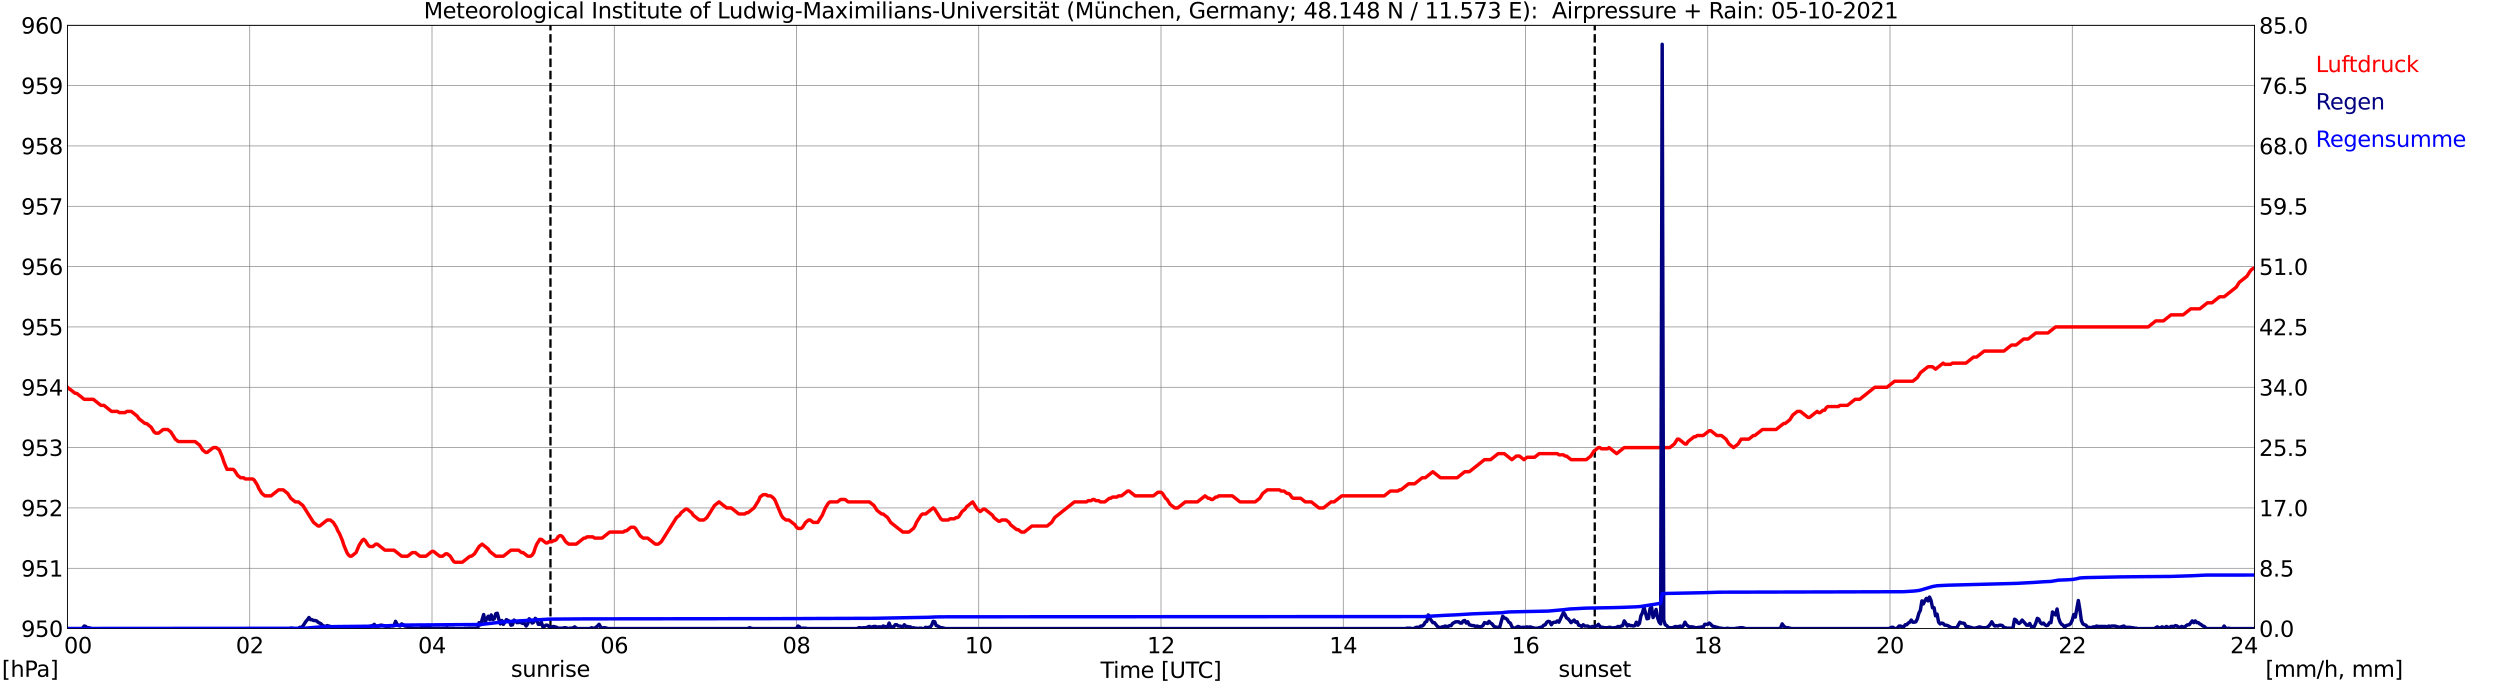 <?xml version="1.0" encoding="utf-8" standalone="no"?>
<!DOCTYPE svg PUBLIC "-//W3C//DTD SVG 1.1//EN"
  "http://www.w3.org/Graphics/SVG/1.1/DTD/svg11.dtd">
<svg xmlns:xlink="http://www.w3.org/1999/xlink" width="1085.4pt" height="296.64pt" viewBox="0 0 1085.4 296.64" xmlns="http://www.w3.org/2000/svg" version="1.1">
 <defs>
  <style type="text/css">*{stroke-linejoin: round; stroke-linecap: butt}</style>
 </defs>
 <g id="figure_1">
  <g id="patch_1">
   <path d="M 0 296.64 
L 1085.4 296.64 
L 1085.4 0 
L 0 0 
z
" style="fill: #ffffff"/>
  </g>
  <g id="axes_1">
   <g id="patch_2">
    <path d="M 29.306 272.909 
L 978.814 272.909 
L 978.814 10.976 
L 29.306 10.976 
z
" style="fill: #ffffff"/>
   </g>
   <g id="patch_3">
    <path d="M 978.814 272.909 
L 978.814 272.909 
L 978.814 10.976 
L 978.814 10.976 
z
" clip-path="url(#paf4cb83a90)" style="fill: #d3d3d3; opacity: 0.25; stroke: #d3d3d3; stroke-linejoin: miter"/>
   </g>
   <g id="matplotlib.axis_1">
    <g id="xtick_1">
     <g id="line2d_1">
      <path d="M 29.306 272.909 
L 29.306 10.976 
" clip-path="url(#paf4cb83a90)" style="fill: none; stroke: #808080; stroke-width: 0.3; stroke-linecap: square"/>
     </g>
     <g id="line2d_2"/>
     <g id="text_1">
      <!--    00 -->
      <g transform="translate(18.733 283.627) scale(0.095 -0.095)">
       <defs>
        <path id="DejaVuSans-20" transform="scale(0.016)"/>
        <path id="DejaVuSans-30" d="M 2034 4250 
Q 1547 4250 1301 3770 
Q 1056 3291 1056 2328 
Q 1056 1369 1301 889 
Q 1547 409 2034 409 
Q 2525 409 2770 889 
Q 3016 1369 3016 2328 
Q 3016 3291 2770 3770 
Q 2525 4250 2034 4250 
z
M 2034 4750 
Q 2819 4750 3233 4129 
Q 3647 3509 3647 2328 
Q 3647 1150 3233 529 
Q 2819 -91 2034 -91 
Q 1250 -91 836 529 
Q 422 1150 422 2328 
Q 422 3509 836 4129 
Q 1250 4750 2034 4750 
z
" transform="scale(0.016)"/>
       </defs>
       <use xlink:href="#DejaVuSans-20"/>
       <use xlink:href="#DejaVuSans-20" transform="translate(31.787 0)"/>
       <use xlink:href="#DejaVuSans-20" transform="translate(63.574 0)"/>
       <use xlink:href="#DejaVuSans-30" transform="translate(95.361 0)"/>
       <use xlink:href="#DejaVuSans-30" transform="translate(158.984 0)"/>
      </g>
     </g>
    </g>
    <g id="xtick_2">
     <g id="line2d_3">
      <path d="M 108.431 272.909 
L 108.431 10.976 
" clip-path="url(#paf4cb83a90)" style="fill: none; stroke: #808080; stroke-width: 0.3; stroke-linecap: square"/>
     </g>
     <g id="line2d_4"/>
     <g id="text_2">
      <!-- 02 -->
      <g transform="translate(102.387 283.627) scale(0.095 -0.095)">
       <defs>
        <path id="DejaVuSans-32" d="M 1228 531 
L 3431 531 
L 3431 0 
L 469 0 
L 469 531 
Q 828 903 1448 1529 
Q 2069 2156 2228 2338 
Q 2531 2678 2651 2914 
Q 2772 3150 2772 3378 
Q 2772 3750 2511 3984 
Q 2250 4219 1831 4219 
Q 1534 4219 1204 4116 
Q 875 4013 500 3803 
L 500 4441 
Q 881 4594 1212 4672 
Q 1544 4750 1819 4750 
Q 2544 4750 2975 4387 
Q 3406 4025 3406 3419 
Q 3406 3131 3298 2873 
Q 3191 2616 2906 2266 
Q 2828 2175 2409 1742 
Q 1991 1309 1228 531 
z
" transform="scale(0.016)"/>
       </defs>
       <use xlink:href="#DejaVuSans-30"/>
       <use xlink:href="#DejaVuSans-32" transform="translate(63.623 0)"/>
      </g>
     </g>
    </g>
    <g id="xtick_3">
     <g id="line2d_5">
      <path d="M 187.557 272.909 
L 187.557 10.976 
" clip-path="url(#paf4cb83a90)" style="fill: none; stroke: #808080; stroke-width: 0.3; stroke-linecap: square"/>
     </g>
     <g id="line2d_6"/>
     <g id="text_3">
      <!-- 04 -->
      <g transform="translate(181.513 283.627) scale(0.095 -0.095)">
       <defs>
        <path id="DejaVuSans-34" d="M 2419 4116 
L 825 1625 
L 2419 1625 
L 2419 4116 
z
M 2253 4666 
L 3047 4666 
L 3047 1625 
L 3713 1625 
L 3713 1100 
L 3047 1100 
L 3047 0 
L 2419 0 
L 2419 1100 
L 313 1100 
L 313 1709 
L 2253 4666 
z
" transform="scale(0.016)"/>
       </defs>
       <use xlink:href="#DejaVuSans-30"/>
       <use xlink:href="#DejaVuSans-34" transform="translate(63.623 0)"/>
      </g>
     </g>
    </g>
    <g id="xtick_4">
     <g id="line2d_7">
      <path d="M 266.683 272.909 
L 266.683 10.976 
" clip-path="url(#paf4cb83a90)" style="fill: none; stroke: #808080; stroke-width: 0.3; stroke-linecap: square"/>
     </g>
     <g id="line2d_8"/>
     <g id="text_4">
      <!-- 06 -->
      <g transform="translate(260.638 283.627) scale(0.095 -0.095)">
       <defs>
        <path id="DejaVuSans-36" d="M 2113 2584 
Q 1688 2584 1439 2293 
Q 1191 2003 1191 1497 
Q 1191 994 1439 701 
Q 1688 409 2113 409 
Q 2538 409 2786 701 
Q 3034 994 3034 1497 
Q 3034 2003 2786 2293 
Q 2538 2584 2113 2584 
z
M 3366 4563 
L 3366 3988 
Q 3128 4100 2886 4159 
Q 2644 4219 2406 4219 
Q 1781 4219 1451 3797 
Q 1122 3375 1075 2522 
Q 1259 2794 1537 2939 
Q 1816 3084 2150 3084 
Q 2853 3084 3261 2657 
Q 3669 2231 3669 1497 
Q 3669 778 3244 343 
Q 2819 -91 2113 -91 
Q 1303 -91 875 529 
Q 447 1150 447 2328 
Q 447 3434 972 4092 
Q 1497 4750 2381 4750 
Q 2619 4750 2861 4703 
Q 3103 4656 3366 4563 
z
" transform="scale(0.016)"/>
       </defs>
       <use xlink:href="#DejaVuSans-30"/>
       <use xlink:href="#DejaVuSans-36" transform="translate(63.623 0)"/>
      </g>
     </g>
    </g>
    <g id="xtick_5">
     <g id="line2d_9">
      <path d="M 345.808 272.909 
L 345.808 10.976 
" clip-path="url(#paf4cb83a90)" style="fill: none; stroke: #808080; stroke-width: 0.3; stroke-linecap: square"/>
     </g>
     <g id="line2d_10"/>
     <g id="text_5">
      <!-- 08 -->
      <g transform="translate(339.764 283.627) scale(0.095 -0.095)">
       <defs>
        <path id="DejaVuSans-38" d="M 2034 2216 
Q 1584 2216 1326 1975 
Q 1069 1734 1069 1313 
Q 1069 891 1326 650 
Q 1584 409 2034 409 
Q 2484 409 2743 651 
Q 3003 894 3003 1313 
Q 3003 1734 2745 1975 
Q 2488 2216 2034 2216 
z
M 1403 2484 
Q 997 2584 770 2862 
Q 544 3141 544 3541 
Q 544 4100 942 4425 
Q 1341 4750 2034 4750 
Q 2731 4750 3128 4425 
Q 3525 4100 3525 3541 
Q 3525 3141 3298 2862 
Q 3072 2584 2669 2484 
Q 3125 2378 3379 2068 
Q 3634 1759 3634 1313 
Q 3634 634 3220 271 
Q 2806 -91 2034 -91 
Q 1263 -91 848 271 
Q 434 634 434 1313 
Q 434 1759 690 2068 
Q 947 2378 1403 2484 
z
M 1172 3481 
Q 1172 3119 1398 2916 
Q 1625 2713 2034 2713 
Q 2441 2713 2670 2916 
Q 2900 3119 2900 3481 
Q 2900 3844 2670 4047 
Q 2441 4250 2034 4250 
Q 1625 4250 1398 4047 
Q 1172 3844 1172 3481 
z
" transform="scale(0.016)"/>
       </defs>
       <use xlink:href="#DejaVuSans-30"/>
       <use xlink:href="#DejaVuSans-38" transform="translate(63.623 0)"/>
      </g>
     </g>
    </g>
    <g id="xtick_6">
     <g id="line2d_11">
      <path d="M 424.934 272.909 
L 424.934 10.976 
" clip-path="url(#paf4cb83a90)" style="fill: none; stroke: #808080; stroke-width: 0.3; stroke-linecap: square"/>
     </g>
     <g id="line2d_12"/>
     <g id="text_6">
      <!-- 10 -->
      <g transform="translate(418.89 283.627) scale(0.095 -0.095)">
       <defs>
        <path id="DejaVuSans-31" d="M 794 531 
L 1825 531 
L 1825 4091 
L 703 3866 
L 703 4441 
L 1819 4666 
L 2450 4666 
L 2450 531 
L 3481 531 
L 3481 0 
L 794 0 
L 794 531 
z
" transform="scale(0.016)"/>
       </defs>
       <use xlink:href="#DejaVuSans-31"/>
       <use xlink:href="#DejaVuSans-30" transform="translate(63.623 0)"/>
      </g>
     </g>
    </g>
    <g id="xtick_7">
     <g id="line2d_13">
      <path d="M 504.06 272.909 
L 504.06 10.976 
" clip-path="url(#paf4cb83a90)" style="fill: none; stroke: #808080; stroke-width: 0.3; stroke-linecap: square"/>
     </g>
     <g id="line2d_14"/>
     <g id="text_7">
      <!-- 12 -->
      <g transform="translate(498.015 283.627) scale(0.095 -0.095)">
       <use xlink:href="#DejaVuSans-31"/>
       <use xlink:href="#DejaVuSans-32" transform="translate(63.623 0)"/>
      </g>
     </g>
    </g>
    <g id="xtick_8">
     <g id="line2d_15">
      <path d="M 583.185 272.909 
L 583.185 10.976 
" clip-path="url(#paf4cb83a90)" style="fill: none; stroke: #808080; stroke-width: 0.3; stroke-linecap: square"/>
     </g>
     <g id="line2d_16"/>
     <g id="text_8">
      <!-- 14 -->
      <g transform="translate(577.141 283.627) scale(0.095 -0.095)">
       <use xlink:href="#DejaVuSans-31"/>
       <use xlink:href="#DejaVuSans-34" transform="translate(63.623 0)"/>
      </g>
     </g>
    </g>
    <g id="xtick_9">
     <g id="line2d_17">
      <path d="M 662.311 272.909 
L 662.311 10.976 
" clip-path="url(#paf4cb83a90)" style="fill: none; stroke: #808080; stroke-width: 0.3; stroke-linecap: square"/>
     </g>
     <g id="line2d_18"/>
     <g id="text_9">
      <!-- 16 -->
      <g transform="translate(656.267 283.627) scale(0.095 -0.095)">
       <use xlink:href="#DejaVuSans-31"/>
       <use xlink:href="#DejaVuSans-36" transform="translate(63.623 0)"/>
      </g>
     </g>
    </g>
    <g id="xtick_10">
     <g id="line2d_19">
      <path d="M 741.437 272.909 
L 741.437 10.976 
" clip-path="url(#paf4cb83a90)" style="fill: none; stroke: #808080; stroke-width: 0.3; stroke-linecap: square"/>
     </g>
     <g id="line2d_20"/>
     <g id="text_10">
      <!-- 18 -->
      <g transform="translate(735.392 283.627) scale(0.095 -0.095)">
       <use xlink:href="#DejaVuSans-31"/>
       <use xlink:href="#DejaVuSans-38" transform="translate(63.623 0)"/>
      </g>
     </g>
    </g>
    <g id="xtick_11">
     <g id="line2d_21">
      <path d="M 820.562 272.909 
L 820.562 10.976 
" clip-path="url(#paf4cb83a90)" style="fill: none; stroke: #808080; stroke-width: 0.3; stroke-linecap: square"/>
     </g>
     <g id="line2d_22"/>
     <g id="text_11">
      <!-- 20 -->
      <g transform="translate(814.518 283.627) scale(0.095 -0.095)">
       <use xlink:href="#DejaVuSans-32"/>
       <use xlink:href="#DejaVuSans-30" transform="translate(63.623 0)"/>
      </g>
     </g>
    </g>
    <g id="xtick_12">
     <g id="line2d_23">
      <path d="M 899.688 272.909 
L 899.688 10.976 
" clip-path="url(#paf4cb83a90)" style="fill: none; stroke: #808080; stroke-width: 0.3; stroke-linecap: square"/>
     </g>
     <g id="line2d_24"/>
     <g id="text_12">
      <!-- 22 -->
      <g transform="translate(893.644 283.627) scale(0.095 -0.095)">
       <use xlink:href="#DejaVuSans-32"/>
       <use xlink:href="#DejaVuSans-32" transform="translate(63.623 0)"/>
      </g>
     </g>
    </g>
    <g id="xtick_13">
     <g id="line2d_25">
      <path d="M 978.814 272.909 
L 978.814 10.976 
" clip-path="url(#paf4cb83a90)" style="fill: none; stroke: #808080; stroke-width: 0.3; stroke-linecap: square"/>
     </g>
     <g id="line2d_26"/>
     <g id="text_13">
      <!-- 24    -->
      <g transform="translate(968.241 283.627) scale(0.095 -0.095)">
       <use xlink:href="#DejaVuSans-32"/>
       <use xlink:href="#DejaVuSans-34" transform="translate(63.623 0)"/>
       <use xlink:href="#DejaVuSans-20" transform="translate(127.246 0)"/>
       <use xlink:href="#DejaVuSans-20" transform="translate(159.033 0)"/>
       <use xlink:href="#DejaVuSans-20" transform="translate(190.82 0)"/>
      </g>
     </g>
    </g>
    <g id="text_14">
     <!-- Time [UTC] -->
     <g transform="translate(477.806 294.322) scale(0.095 -0.095)">
      <defs>
       <path id="DejaVuSans-54" d="M -19 4666 
L 3928 4666 
L 3928 4134 
L 2272 4134 
L 2272 0 
L 1638 0 
L 1638 4134 
L -19 4134 
L -19 4666 
z
" transform="scale(0.016)"/>
       <path id="DejaVuSans-69" d="M 603 3500 
L 1178 3500 
L 1178 0 
L 603 0 
L 603 3500 
z
M 603 4863 
L 1178 4863 
L 1178 4134 
L 603 4134 
L 603 4863 
z
" transform="scale(0.016)"/>
       <path id="DejaVuSans-6d" d="M 3328 2828 
Q 3544 3216 3844 3400 
Q 4144 3584 4550 3584 
Q 5097 3584 5394 3201 
Q 5691 2819 5691 2113 
L 5691 0 
L 5113 0 
L 5113 2094 
Q 5113 2597 4934 2840 
Q 4756 3084 4391 3084 
Q 3944 3084 3684 2787 
Q 3425 2491 3425 1978 
L 3425 0 
L 2847 0 
L 2847 2094 
Q 2847 2600 2669 2842 
Q 2491 3084 2119 3084 
Q 1678 3084 1418 2786 
Q 1159 2488 1159 1978 
L 1159 0 
L 581 0 
L 581 3500 
L 1159 3500 
L 1159 2956 
Q 1356 3278 1631 3431 
Q 1906 3584 2284 3584 
Q 2666 3584 2933 3390 
Q 3200 3197 3328 2828 
z
" transform="scale(0.016)"/>
       <path id="DejaVuSans-65" d="M 3597 1894 
L 3597 1613 
L 953 1613 
Q 991 1019 1311 708 
Q 1631 397 2203 397 
Q 2534 397 2845 478 
Q 3156 559 3463 722 
L 3463 178 
Q 3153 47 2828 -22 
Q 2503 -91 2169 -91 
Q 1331 -91 842 396 
Q 353 884 353 1716 
Q 353 2575 817 3079 
Q 1281 3584 2069 3584 
Q 2775 3584 3186 3129 
Q 3597 2675 3597 1894 
z
M 3022 2063 
Q 3016 2534 2758 2815 
Q 2500 3097 2075 3097 
Q 1594 3097 1305 2825 
Q 1016 2553 972 2059 
L 3022 2063 
z
" transform="scale(0.016)"/>
       <path id="DejaVuSans-5b" d="M 550 4863 
L 1875 4863 
L 1875 4416 
L 1125 4416 
L 1125 -397 
L 1875 -397 
L 1875 -844 
L 550 -844 
L 550 4863 
z
" transform="scale(0.016)"/>
       <path id="DejaVuSans-55" d="M 556 4666 
L 1191 4666 
L 1191 1831 
Q 1191 1081 1462 751 
Q 1734 422 2344 422 
Q 2950 422 3222 751 
Q 3494 1081 3494 1831 
L 3494 4666 
L 4128 4666 
L 4128 1753 
Q 4128 841 3676 375 
Q 3225 -91 2344 -91 
Q 1459 -91 1007 375 
Q 556 841 556 1753 
L 556 4666 
z
" transform="scale(0.016)"/>
       <path id="DejaVuSans-43" d="M 4122 4306 
L 4122 3641 
Q 3803 3938 3442 4084 
Q 3081 4231 2675 4231 
Q 1875 4231 1450 3742 
Q 1025 3253 1025 2328 
Q 1025 1406 1450 917 
Q 1875 428 2675 428 
Q 3081 428 3442 575 
Q 3803 722 4122 1019 
L 4122 359 
Q 3791 134 3420 21 
Q 3050 -91 2638 -91 
Q 1578 -91 968 557 
Q 359 1206 359 2328 
Q 359 3453 968 4101 
Q 1578 4750 2638 4750 
Q 3056 4750 3426 4639 
Q 3797 4528 4122 4306 
z
" transform="scale(0.016)"/>
       <path id="DejaVuSans-5d" d="M 1947 4863 
L 1947 -844 
L 622 -844 
L 622 -397 
L 1369 -397 
L 1369 4416 
L 622 4416 
L 622 4863 
L 1947 4863 
z
" transform="scale(0.016)"/>
      </defs>
      <use xlink:href="#DejaVuSans-54"/>
      <use xlink:href="#DejaVuSans-69" transform="translate(57.959 0)"/>
      <use xlink:href="#DejaVuSans-6d" transform="translate(85.742 0)"/>
      <use xlink:href="#DejaVuSans-65" transform="translate(183.154 0)"/>
      <use xlink:href="#DejaVuSans-20" transform="translate(244.678 0)"/>
      <use xlink:href="#DejaVuSans-5b" transform="translate(276.465 0)"/>
      <use xlink:href="#DejaVuSans-55" transform="translate(315.479 0)"/>
      <use xlink:href="#DejaVuSans-54" transform="translate(388.672 0)"/>
      <use xlink:href="#DejaVuSans-43" transform="translate(443.881 0)"/>
      <use xlink:href="#DejaVuSans-5d" transform="translate(513.705 0)"/>
     </g>
    </g>
   </g>
   <g id="matplotlib.axis_2">
    <g id="ytick_1">
     <g id="line2d_27">
      <path d="M 29.306 272.909 
L 978.814 272.909 
" clip-path="url(#paf4cb83a90)" style="fill: none; stroke: #808080; stroke-width: 0.3; stroke-linecap: square"/>
     </g>
     <g id="line2d_28"/>
     <g id="text_15">
      <!-- 950 -->
      <g transform="translate(9.173 276.518) scale(0.095 -0.095)">
       <defs>
        <path id="DejaVuSans-39" d="M 703 97 
L 703 672 
Q 941 559 1184 500 
Q 1428 441 1663 441 
Q 2288 441 2617 861 
Q 2947 1281 2994 2138 
Q 2813 1869 2534 1725 
Q 2256 1581 1919 1581 
Q 1219 1581 811 2004 
Q 403 2428 403 3163 
Q 403 3881 828 4315 
Q 1253 4750 1959 4750 
Q 2769 4750 3195 4129 
Q 3622 3509 3622 2328 
Q 3622 1225 3098 567 
Q 2575 -91 1691 -91 
Q 1453 -91 1209 -44 
Q 966 3 703 97 
z
M 1959 2075 
Q 2384 2075 2632 2365 
Q 2881 2656 2881 3163 
Q 2881 3666 2632 3958 
Q 2384 4250 1959 4250 
Q 1534 4250 1286 3958 
Q 1038 3666 1038 3163 
Q 1038 2656 1286 2365 
Q 1534 2075 1959 2075 
z
" transform="scale(0.016)"/>
        <path id="DejaVuSans-35" d="M 691 4666 
L 3169 4666 
L 3169 4134 
L 1269 4134 
L 1269 2991 
Q 1406 3038 1543 3061 
Q 1681 3084 1819 3084 
Q 2600 3084 3056 2656 
Q 3513 2228 3513 1497 
Q 3513 744 3044 326 
Q 2575 -91 1722 -91 
Q 1428 -91 1123 -41 
Q 819 9 494 109 
L 494 744 
Q 775 591 1075 516 
Q 1375 441 1709 441 
Q 2250 441 2565 725 
Q 2881 1009 2881 1497 
Q 2881 1984 2565 2268 
Q 2250 2553 1709 2553 
Q 1456 2553 1204 2497 
Q 953 2441 691 2322 
L 691 4666 
z
" transform="scale(0.016)"/>
       </defs>
       <use xlink:href="#DejaVuSans-39"/>
       <use xlink:href="#DejaVuSans-35" transform="translate(63.623 0)"/>
       <use xlink:href="#DejaVuSans-30" transform="translate(127.246 0)"/>
      </g>
     </g>
    </g>
    <g id="ytick_2">
     <g id="line2d_29">
      <path d="M 29.306 246.715 
L 978.814 246.715 
" clip-path="url(#paf4cb83a90)" style="fill: none; stroke: #808080; stroke-width: 0.3; stroke-linecap: square"/>
     </g>
     <g id="line2d_30"/>
     <g id="text_16">
      <!-- 951 -->
      <g transform="translate(9.173 250.325) scale(0.095 -0.095)">
       <use xlink:href="#DejaVuSans-39"/>
       <use xlink:href="#DejaVuSans-35" transform="translate(63.623 0)"/>
       <use xlink:href="#DejaVuSans-31" transform="translate(127.246 0)"/>
      </g>
     </g>
    </g>
    <g id="ytick_3">
     <g id="line2d_31">
      <path d="M 29.306 220.522 
L 978.814 220.522 
" clip-path="url(#paf4cb83a90)" style="fill: none; stroke: #808080; stroke-width: 0.3; stroke-linecap: square"/>
     </g>
     <g id="line2d_32"/>
     <g id="text_17">
      <!-- 952 -->
      <g transform="translate(9.173 224.131) scale(0.095 -0.095)">
       <use xlink:href="#DejaVuSans-39"/>
       <use xlink:href="#DejaVuSans-35" transform="translate(63.623 0)"/>
       <use xlink:href="#DejaVuSans-32" transform="translate(127.246 0)"/>
      </g>
     </g>
    </g>
    <g id="ytick_4">
     <g id="line2d_33">
      <path d="M 29.306 194.329 
L 978.814 194.329 
" clip-path="url(#paf4cb83a90)" style="fill: none; stroke: #808080; stroke-width: 0.3; stroke-linecap: square"/>
     </g>
     <g id="line2d_34"/>
     <g id="text_18">
      <!-- 953 -->
      <g transform="translate(9.173 197.938) scale(0.095 -0.095)">
       <defs>
        <path id="DejaVuSans-33" d="M 2597 2516 
Q 3050 2419 3304 2112 
Q 3559 1806 3559 1356 
Q 3559 666 3084 287 
Q 2609 -91 1734 -91 
Q 1441 -91 1130 -33 
Q 819 25 488 141 
L 488 750 
Q 750 597 1062 519 
Q 1375 441 1716 441 
Q 2309 441 2620 675 
Q 2931 909 2931 1356 
Q 2931 1769 2642 2001 
Q 2353 2234 1838 2234 
L 1294 2234 
L 1294 2753 
L 1863 2753 
Q 2328 2753 2575 2939 
Q 2822 3125 2822 3475 
Q 2822 3834 2567 4026 
Q 2313 4219 1838 4219 
Q 1578 4219 1281 4162 
Q 984 4106 628 3988 
L 628 4550 
Q 988 4650 1302 4700 
Q 1616 4750 1894 4750 
Q 2613 4750 3031 4423 
Q 3450 4097 3450 3541 
Q 3450 3153 3228 2886 
Q 3006 2619 2597 2516 
z
" transform="scale(0.016)"/>
       </defs>
       <use xlink:href="#DejaVuSans-39"/>
       <use xlink:href="#DejaVuSans-35" transform="translate(63.623 0)"/>
       <use xlink:href="#DejaVuSans-33" transform="translate(127.246 0)"/>
      </g>
     </g>
    </g>
    <g id="ytick_5">
     <g id="line2d_35">
      <path d="M 29.306 168.136 
L 978.814 168.136 
" clip-path="url(#paf4cb83a90)" style="fill: none; stroke: #808080; stroke-width: 0.3; stroke-linecap: square"/>
     </g>
     <g id="line2d_36"/>
     <g id="text_19">
      <!-- 954 -->
      <g transform="translate(9.173 171.745) scale(0.095 -0.095)">
       <use xlink:href="#DejaVuSans-39"/>
       <use xlink:href="#DejaVuSans-35" transform="translate(63.623 0)"/>
       <use xlink:href="#DejaVuSans-34" transform="translate(127.246 0)"/>
      </g>
     </g>
    </g>
    <g id="ytick_6">
     <g id="line2d_37">
      <path d="M 29.306 141.942 
L 978.814 141.942 
" clip-path="url(#paf4cb83a90)" style="fill: none; stroke: #808080; stroke-width: 0.3; stroke-linecap: square"/>
     </g>
     <g id="line2d_38"/>
     <g id="text_20">
      <!-- 955 -->
      <g transform="translate(9.173 145.551) scale(0.095 -0.095)">
       <use xlink:href="#DejaVuSans-39"/>
       <use xlink:href="#DejaVuSans-35" transform="translate(63.623 0)"/>
       <use xlink:href="#DejaVuSans-35" transform="translate(127.246 0)"/>
      </g>
     </g>
    </g>
    <g id="ytick_7">
     <g id="line2d_39">
      <path d="M 29.306 115.749 
L 978.814 115.749 
" clip-path="url(#paf4cb83a90)" style="fill: none; stroke: #808080; stroke-width: 0.3; stroke-linecap: square"/>
     </g>
     <g id="line2d_40"/>
     <g id="text_21">
      <!-- 956 -->
      <g transform="translate(9.173 119.358) scale(0.095 -0.095)">
       <use xlink:href="#DejaVuSans-39"/>
       <use xlink:href="#DejaVuSans-35" transform="translate(63.623 0)"/>
       <use xlink:href="#DejaVuSans-36" transform="translate(127.246 0)"/>
      </g>
     </g>
    </g>
    <g id="ytick_8">
     <g id="line2d_41">
      <path d="M 29.306 89.556 
L 978.814 89.556 
" clip-path="url(#paf4cb83a90)" style="fill: none; stroke: #808080; stroke-width: 0.3; stroke-linecap: square"/>
     </g>
     <g id="line2d_42"/>
     <g id="text_22">
      <!-- 957 -->
      <g transform="translate(9.173 93.165) scale(0.095 -0.095)">
       <defs>
        <path id="DejaVuSans-37" d="M 525 4666 
L 3525 4666 
L 3525 4397 
L 1831 0 
L 1172 0 
L 2766 4134 
L 525 4134 
L 525 4666 
z
" transform="scale(0.016)"/>
       </defs>
       <use xlink:href="#DejaVuSans-39"/>
       <use xlink:href="#DejaVuSans-35" transform="translate(63.623 0)"/>
       <use xlink:href="#DejaVuSans-37" transform="translate(127.246 0)"/>
      </g>
     </g>
    </g>
    <g id="ytick_9">
     <g id="line2d_43">
      <path d="M 29.306 63.362 
L 978.814 63.362 
" clip-path="url(#paf4cb83a90)" style="fill: none; stroke: #808080; stroke-width: 0.3; stroke-linecap: square"/>
     </g>
     <g id="line2d_44"/>
     <g id="text_23">
      <!-- 958 -->
      <g transform="translate(9.173 66.972) scale(0.095 -0.095)">
       <use xlink:href="#DejaVuSans-39"/>
       <use xlink:href="#DejaVuSans-35" transform="translate(63.623 0)"/>
       <use xlink:href="#DejaVuSans-38" transform="translate(127.246 0)"/>
      </g>
     </g>
    </g>
    <g id="ytick_10">
     <g id="line2d_45">
      <path d="M 29.306 37.169 
L 978.814 37.169 
" clip-path="url(#paf4cb83a90)" style="fill: none; stroke: #808080; stroke-width: 0.3; stroke-linecap: square"/>
     </g>
     <g id="line2d_46"/>
     <g id="text_24">
      <!-- 959 -->
      <g transform="translate(9.173 40.778) scale(0.095 -0.095)">
       <use xlink:href="#DejaVuSans-39"/>
       <use xlink:href="#DejaVuSans-35" transform="translate(63.623 0)"/>
       <use xlink:href="#DejaVuSans-39" transform="translate(127.246 0)"/>
      </g>
     </g>
    </g>
    <g id="ytick_11">
     <g id="line2d_47">
      <path d="M 29.306 10.976 
L 978.814 10.976 
" clip-path="url(#paf4cb83a90)" style="fill: none; stroke: #808080; stroke-width: 0.3; stroke-linecap: square"/>
     </g>
     <g id="line2d_48"/>
     <g id="text_25">
      <!-- 960 -->
      <g transform="translate(9.173 14.585) scale(0.095 -0.095)">
       <use xlink:href="#DejaVuSans-39"/>
       <use xlink:href="#DejaVuSans-36" transform="translate(63.623 0)"/>
       <use xlink:href="#DejaVuSans-30" transform="translate(127.246 0)"/>
      </g>
     </g>
    </g>
   </g>
   <g id="line2d_49">
    <path d="M 238.989 272.909 
L 238.989 10.976 
" clip-path="url(#paf4cb83a90)" style="fill: none; stroke-dasharray: 3.7,1.6; stroke-dashoffset: 0; stroke: #000000"/>
   </g>
   <g id="line2d_50">
    <path d="M 692.379 272.909 
L 692.379 10.976 
" clip-path="url(#paf4cb83a90)" style="fill: none; stroke-dasharray: 3.7,1.6; stroke-dashoffset: 0; stroke: #000000"/>
   </g>
   <g id="line2d_51">
    <path d="M 29.306 168.136 
L 29.965 168.79 
L 30.625 169.183 
L 32.603 170.755 
L 33.262 170.755 
L 36.559 173.374 
L 40.515 173.374 
L 43.812 175.994 
L 45.131 175.994 
L 48.428 178.613 
L 51.065 178.613 
L 51.725 179.137 
L 54.362 179.137 
L 55.022 178.613 
L 57 178.613 
L 59.637 180.708 
L 60.297 181.756 
L 62.934 183.852 
L 63.594 183.852 
L 65.572 185.423 
L 66.89 187.519 
L 67.55 188.042 
L 68.869 188.042 
L 70.847 186.471 
L 72.825 186.471 
L 74.144 187.519 
L 76.122 190.662 
L 77.441 191.71 
L 84.694 191.71 
L 86.672 193.281 
L 87.991 195.377 
L 89.309 196.424 
L 89.969 196.424 
L 92.606 194.329 
L 93.925 194.329 
L 95.244 195.377 
L 96.563 198.52 
L 97.222 200.615 
L 98.541 203.758 
L 101.178 203.758 
L 101.838 204.282 
L 103.156 206.378 
L 104.475 207.426 
L 105.794 207.426 
L 106.453 207.949 
L 109.75 207.949 
L 110.41 208.473 
L 111.728 210.569 
L 112.388 212.14 
L 113.707 214.236 
L 115.025 215.284 
L 117.663 215.284 
L 120.96 212.664 
L 122.938 212.664 
L 124.916 214.236 
L 126.235 216.331 
L 128.213 217.903 
L 129.532 217.903 
L 131.51 219.474 
L 136.125 226.809 
L 138.104 228.38 
L 138.763 228.38 
L 142.06 225.761 
L 143.379 225.761 
L 144.697 226.809 
L 146.016 228.904 
L 146.676 230.476 
L 147.335 231.523 
L 148.654 234.667 
L 149.313 236.762 
L 150.632 239.905 
L 151.291 240.953 
L 151.951 241.477 
L 152.61 241.477 
L 154.588 239.905 
L 155.907 236.762 
L 157.226 234.667 
L 157.885 234.143 
L 158.544 234.667 
L 159.863 236.762 
L 160.523 237.286 
L 161.841 237.286 
L 163.16 236.238 
L 163.819 236.238 
L 167.116 238.857 
L 171.073 238.857 
L 174.37 241.477 
L 177.007 241.477 
L 178.985 239.905 
L 180.304 239.905 
L 182.282 241.477 
L 184.92 241.477 
L 187.557 239.381 
L 188.216 239.381 
L 190.854 241.477 
L 192.173 241.477 
L 193.492 240.429 
L 194.151 240.429 
L 195.47 241.477 
L 196.788 243.572 
L 197.448 244.096 
L 200.745 244.096 
L 204.042 241.477 
L 204.701 241.477 
L 206.02 240.429 
L 207.998 237.286 
L 209.317 236.238 
L 211.954 238.334 
L 212.614 239.381 
L 215.251 241.477 
L 218.548 241.477 
L 221.845 238.857 
L 225.142 238.857 
L 226.461 239.905 
L 227.12 239.905 
L 229.098 241.477 
L 230.417 241.477 
L 231.076 240.953 
L 231.736 239.905 
L 232.395 237.81 
L 233.054 236.238 
L 234.373 234.143 
L 235.033 234.143 
L 237.011 235.714 
L 237.67 235.714 
L 238.329 235.19 
L 239.648 235.19 
L 240.308 234.667 
L 240.967 234.667 
L 241.626 234.143 
L 242.286 233.095 
L 242.945 232.571 
L 243.604 232.571 
L 244.264 233.095 
L 245.583 235.19 
L 246.901 236.238 
L 250.198 236.238 
L 253.495 233.619 
L 254.155 233.619 
L 254.814 233.095 
L 257.451 233.095 
L 258.111 233.619 
L 261.408 233.619 
L 264.705 231 
L 270.639 231 
L 271.298 230.476 
L 271.958 230.476 
L 273.936 228.904 
L 275.255 228.904 
L 275.914 229.428 
L 277.892 232.571 
L 279.211 233.619 
L 281.189 233.619 
L 284.486 236.238 
L 285.805 236.238 
L 287.124 235.19 
L 293.717 224.713 
L 295.036 223.665 
L 295.696 222.618 
L 297.674 221.046 
L 298.333 221.046 
L 300.311 222.618 
L 300.971 223.665 
L 303.608 225.761 
L 305.586 225.761 
L 306.905 224.713 
L 310.202 219.474 
L 312.18 217.903 
L 315.477 220.522 
L 317.455 220.522 
L 320.752 223.142 
L 323.39 223.142 
L 324.049 222.618 
L 324.708 222.618 
L 327.346 220.522 
L 329.324 217.379 
L 329.983 215.807 
L 331.302 214.76 
L 332.621 214.76 
L 333.28 215.284 
L 334.599 215.284 
L 335.918 216.331 
L 336.577 217.379 
L 339.215 223.665 
L 339.874 224.713 
L 341.193 225.761 
L 342.512 225.761 
L 345.149 227.856 
L 345.808 228.904 
L 346.468 229.428 
L 347.787 229.428 
L 348.446 228.904 
L 349.765 226.809 
L 351.083 225.761 
L 351.743 225.761 
L 353.062 226.809 
L 355.04 226.809 
L 357.018 223.665 
L 358.337 220.522 
L 359.655 218.427 
L 360.315 217.903 
L 363.612 217.903 
L 364.93 216.855 
L 366.909 216.855 
L 368.227 217.903 
L 377.459 217.903 
L 379.437 219.474 
L 380.756 221.57 
L 382.734 223.142 
L 383.393 223.142 
L 385.371 224.713 
L 386.69 226.809 
L 391.965 231 
L 394.603 231 
L 396.581 229.428 
L 397.24 228.38 
L 397.899 226.809 
L 399.878 223.665 
L 400.537 223.142 
L 401.856 223.142 
L 405.153 220.522 
L 405.812 221.046 
L 408.45 225.237 
L 409.109 225.761 
L 411.746 225.761 
L 412.406 225.237 
L 414.384 225.237 
L 415.043 224.713 
L 415.703 224.713 
L 416.362 224.189 
L 417.681 222.094 
L 419 221.046 
L 419.659 219.998 
L 422.297 217.903 
L 424.275 221.046 
L 425.593 222.094 
L 426.912 221.046 
L 427.572 221.046 
L 430.869 223.665 
L 431.528 224.713 
L 433.506 226.285 
L 434.165 226.285 
L 434.825 225.761 
L 436.803 225.761 
L 438.122 226.809 
L 438.781 227.856 
L 441.419 229.952 
L 442.078 229.952 
L 443.397 231 
L 444.716 231 
L 448.012 228.38 
L 454.606 228.38 
L 456.584 226.809 
L 457.903 224.713 
L 466.475 217.903 
L 471.75 217.903 
L 472.409 217.379 
L 473.728 217.379 
L 474.388 216.855 
L 475.047 216.855 
L 475.706 217.379 
L 477.025 217.379 
L 477.685 217.903 
L 479.663 217.903 
L 481.641 216.331 
L 482.3 216.331 
L 482.96 215.807 
L 484.938 215.807 
L 485.597 215.284 
L 486.916 215.284 
L 489.553 213.188 
L 490.213 213.188 
L 492.85 215.284 
L 500.763 215.284 
L 502.741 213.712 
L 504.06 213.712 
L 504.719 214.236 
L 506.038 216.331 
L 506.697 216.855 
L 508.016 218.951 
L 509.994 220.522 
L 511.313 220.522 
L 514.61 217.903 
L 519.885 217.903 
L 523.182 215.284 
L 524.501 216.331 
L 525.16 216.331 
L 525.819 216.855 
L 526.479 216.855 
L 527.797 215.807 
L 528.457 215.807 
L 529.116 215.284 
L 535.051 215.284 
L 538.348 217.903 
L 544.941 217.903 
L 546.919 216.331 
L 548.238 214.236 
L 550.216 212.664 
L 555.491 212.664 
L 556.151 213.188 
L 557.47 213.188 
L 558.788 214.236 
L 559.448 214.236 
L 560.107 214.76 
L 560.766 215.807 
L 561.426 216.331 
L 564.723 216.331 
L 566.701 217.903 
L 569.338 217.903 
L 572.635 220.522 
L 574.613 220.522 
L 577.91 217.903 
L 579.229 217.903 
L 582.526 215.284 
L 600.989 215.284 
L 603.626 213.188 
L 606.923 213.188 
L 607.582 212.664 
L 608.242 212.664 
L 611.539 210.045 
L 614.176 210.045 
L 617.473 207.426 
L 618.792 207.426 
L 622.089 204.806 
L 625.386 207.426 
L 632.639 207.426 
L 635.936 204.806 
L 637.914 204.806 
L 644.508 199.568 
L 647.145 199.568 
L 650.442 196.948 
L 653.08 196.948 
L 656.377 199.568 
L 658.355 197.996 
L 659.674 197.996 
L 661.652 199.568 
L 662.97 198.52 
L 666.267 198.52 
L 668.246 196.948 
L 676.158 196.948 
L 676.817 197.472 
L 678.796 197.472 
L 679.455 197.996 
L 680.114 197.996 
L 682.092 199.568 
L 688.686 199.568 
L 690.664 197.996 
L 691.983 195.9 
L 693.961 194.329 
L 694.621 194.329 
L 695.28 194.853 
L 697.918 194.853 
L 698.577 194.329 
L 701.874 196.948 
L 705.171 194.329 
L 724.952 194.329 
L 726.93 192.757 
L 728.249 190.662 
L 728.909 190.662 
L 731.546 192.757 
L 732.205 192.757 
L 732.865 191.71 
L 735.502 189.614 
L 736.162 189.614 
L 736.821 189.09 
L 739.459 189.09 
L 742.096 186.995 
L 742.756 186.995 
L 745.393 189.09 
L 747.371 189.09 
L 749.349 190.662 
L 750.668 192.757 
L 752.646 194.329 
L 754.624 192.757 
L 755.943 190.662 
L 759.24 190.662 
L 761.218 189.09 
L 761.878 189.09 
L 765.174 186.471 
L 771.109 186.471 
L 774.406 183.852 
L 775.065 183.852 
L 777.043 182.28 
L 778.362 180.184 
L 780.34 178.613 
L 781.659 178.613 
L 784.956 181.232 
L 785.615 181.232 
L 788.912 178.613 
L 789.572 179.137 
L 790.231 179.137 
L 791.55 178.089 
L 792.209 178.089 
L 792.868 177.041 
L 793.528 176.517 
L 798.143 176.517 
L 798.803 175.994 
L 802.1 175.994 
L 805.397 173.374 
L 807.375 173.374 
L 813.969 168.136 
L 819.244 168.136 
L 822.541 165.516 
L 830.453 165.516 
L 832.431 163.945 
L 833.75 161.849 
L 837.047 159.23 
L 839.025 159.23 
L 840.344 160.278 
L 843.641 157.658 
L 844.3 158.182 
L 846.938 158.182 
L 847.597 157.658 
L 853.531 157.658 
L 856.828 155.039 
L 858.147 155.039 
L 861.444 152.42 
L 870.016 152.42 
L 873.313 149.8 
L 875.291 149.8 
L 878.588 147.181 
L 880.566 147.181 
L 883.863 144.562 
L 889.138 144.562 
L 892.435 141.942 
L 932.657 141.942 
L 935.954 139.323 
L 939.251 139.323 
L 942.548 136.704 
L 947.823 136.704 
L 951.12 134.084 
L 955.076 134.084 
L 958.373 131.465 
L 960.351 131.465 
L 963.648 128.846 
L 965.626 128.846 
L 970.901 124.655 
L 972.22 122.559 
L 975.517 119.94 
L 976.836 117.844 
L 977.495 117.059 
L 978.154 116.622 
L 978.154 116.622 
" clip-path="url(#paf4cb83a90)" style="fill: none; stroke: #ff0000; stroke-width: 1.5; stroke-linecap: square"/>
   </g>
   <g id="patch_4">
    <path d="M 29.306 272.909 
L 29.306 10.976 
" style="fill: none; stroke: #000000; stroke-width: 0.3; stroke-linejoin: miter; stroke-linecap: square"/>
   </g>
   <g id="patch_5">
    <path d="M 978.814 272.909 
L 978.814 10.976 
" style="fill: none; stroke: #000000; stroke-width: 0.3; stroke-linejoin: miter; stroke-linecap: square"/>
   </g>
   <g id="patch_6">
    <path d="M 29.306 272.909 
L 978.814 272.909 
" style="fill: none; stroke: #000000; stroke-width: 0.3; stroke-linejoin: miter; stroke-linecap: square"/>
   </g>
   <g id="patch_7">
    <path d="M 29.306 10.976 
L 978.814 10.976 
" style="fill: none; stroke: #000000; stroke-width: 0.3; stroke-linejoin: miter; stroke-linecap: square"/>
   </g>
   <g id="text_26">
    <!-- sunrise -->
    <g transform="translate(221.824 293.863) scale(0.095 -0.095)">
     <defs>
      <path id="DejaVuSans-73" d="M 2834 3397 
L 2834 2853 
Q 2591 2978 2328 3040 
Q 2066 3103 1784 3103 
Q 1356 3103 1142 2972 
Q 928 2841 928 2578 
Q 928 2378 1081 2264 
Q 1234 2150 1697 2047 
L 1894 2003 
Q 2506 1872 2764 1633 
Q 3022 1394 3022 966 
Q 3022 478 2636 193 
Q 2250 -91 1575 -91 
Q 1294 -91 989 -36 
Q 684 19 347 128 
L 347 722 
Q 666 556 975 473 
Q 1284 391 1588 391 
Q 1994 391 2212 530 
Q 2431 669 2431 922 
Q 2431 1156 2273 1281 
Q 2116 1406 1581 1522 
L 1381 1569 
Q 847 1681 609 1914 
Q 372 2147 372 2553 
Q 372 3047 722 3315 
Q 1072 3584 1716 3584 
Q 2034 3584 2315 3537 
Q 2597 3491 2834 3397 
z
" transform="scale(0.016)"/>
      <path id="DejaVuSans-75" d="M 544 1381 
L 544 3500 
L 1119 3500 
L 1119 1403 
Q 1119 906 1312 657 
Q 1506 409 1894 409 
Q 2359 409 2629 706 
Q 2900 1003 2900 1516 
L 2900 3500 
L 3475 3500 
L 3475 0 
L 2900 0 
L 2900 538 
Q 2691 219 2414 64 
Q 2138 -91 1772 -91 
Q 1169 -91 856 284 
Q 544 659 544 1381 
z
M 1991 3584 
L 1991 3584 
z
" transform="scale(0.016)"/>
      <path id="DejaVuSans-6e" d="M 3513 2113 
L 3513 0 
L 2938 0 
L 2938 2094 
Q 2938 2591 2744 2837 
Q 2550 3084 2163 3084 
Q 1697 3084 1428 2787 
Q 1159 2491 1159 1978 
L 1159 0 
L 581 0 
L 581 3500 
L 1159 3500 
L 1159 2956 
Q 1366 3272 1645 3428 
Q 1925 3584 2291 3584 
Q 2894 3584 3203 3211 
Q 3513 2838 3513 2113 
z
" transform="scale(0.016)"/>
      <path id="DejaVuSans-72" d="M 2631 2963 
Q 2534 3019 2420 3045 
Q 2306 3072 2169 3072 
Q 1681 3072 1420 2755 
Q 1159 2438 1159 1844 
L 1159 0 
L 581 0 
L 581 3500 
L 1159 3500 
L 1159 2956 
Q 1341 3275 1631 3429 
Q 1922 3584 2338 3584 
Q 2397 3584 2469 3576 
Q 2541 3569 2628 3553 
L 2631 2963 
z
" transform="scale(0.016)"/>
     </defs>
     <use xlink:href="#DejaVuSans-73"/>
     <use xlink:href="#DejaVuSans-75" transform="translate(52.1 0)"/>
     <use xlink:href="#DejaVuSans-6e" transform="translate(115.479 0)"/>
     <use xlink:href="#DejaVuSans-72" transform="translate(178.857 0)"/>
     <use xlink:href="#DejaVuSans-69" transform="translate(219.971 0)"/>
     <use xlink:href="#DejaVuSans-73" transform="translate(247.754 0)"/>
     <use xlink:href="#DejaVuSans-65" transform="translate(299.854 0)"/>
    </g>
   </g>
   <g id="text_27">
    <!-- sunset -->
    <g transform="translate(676.624 293.863) scale(0.095 -0.095)">
     <defs>
      <path id="DejaVuSans-74" d="M 1172 4494 
L 1172 3500 
L 2356 3500 
L 2356 3053 
L 1172 3053 
L 1172 1153 
Q 1172 725 1289 603 
Q 1406 481 1766 481 
L 2356 481 
L 2356 0 
L 1766 0 
Q 1100 0 847 248 
Q 594 497 594 1153 
L 594 3053 
L 172 3053 
L 172 3500 
L 594 3500 
L 594 4494 
L 1172 4494 
z
" transform="scale(0.016)"/>
     </defs>
     <use xlink:href="#DejaVuSans-73"/>
     <use xlink:href="#DejaVuSans-75" transform="translate(52.1 0)"/>
     <use xlink:href="#DejaVuSans-6e" transform="translate(115.479 0)"/>
     <use xlink:href="#DejaVuSans-73" transform="translate(178.857 0)"/>
     <use xlink:href="#DejaVuSans-65" transform="translate(230.957 0)"/>
     <use xlink:href="#DejaVuSans-74" transform="translate(292.48 0)"/>
    </g>
   </g>
   <g id="text_28">
    <!-- [hPa] -->
    <g transform="translate(0.821 293.863) scale(0.095 -0.095)">
     <defs>
      <path id="DejaVuSans-68" d="M 3513 2113 
L 3513 0 
L 2938 0 
L 2938 2094 
Q 2938 2591 2744 2837 
Q 2550 3084 2163 3084 
Q 1697 3084 1428 2787 
Q 1159 2491 1159 1978 
L 1159 0 
L 581 0 
L 581 4863 
L 1159 4863 
L 1159 2956 
Q 1366 3272 1645 3428 
Q 1925 3584 2291 3584 
Q 2894 3584 3203 3211 
Q 3513 2838 3513 2113 
z
" transform="scale(0.016)"/>
      <path id="DejaVuSans-50" d="M 1259 4147 
L 1259 2394 
L 2053 2394 
Q 2494 2394 2734 2622 
Q 2975 2850 2975 3272 
Q 2975 3691 2734 3919 
Q 2494 4147 2053 4147 
L 1259 4147 
z
M 628 4666 
L 2053 4666 
Q 2838 4666 3239 4311 
Q 3641 3956 3641 3272 
Q 3641 2581 3239 2228 
Q 2838 1875 2053 1875 
L 1259 1875 
L 1259 0 
L 628 0 
L 628 4666 
z
" transform="scale(0.016)"/>
      <path id="DejaVuSans-61" d="M 2194 1759 
Q 1497 1759 1228 1600 
Q 959 1441 959 1056 
Q 959 750 1161 570 
Q 1363 391 1709 391 
Q 2188 391 2477 730 
Q 2766 1069 2766 1631 
L 2766 1759 
L 2194 1759 
z
M 3341 1997 
L 3341 0 
L 2766 0 
L 2766 531 
Q 2569 213 2275 61 
Q 1981 -91 1556 -91 
Q 1019 -91 701 211 
Q 384 513 384 1019 
Q 384 1609 779 1909 
Q 1175 2209 1959 2209 
L 2766 2209 
L 2766 2266 
Q 2766 2663 2505 2880 
Q 2244 3097 1772 3097 
Q 1472 3097 1187 3025 
Q 903 2953 641 2809 
L 641 3341 
Q 956 3463 1253 3523 
Q 1550 3584 1831 3584 
Q 2591 3584 2966 3190 
Q 3341 2797 3341 1997 
z
" transform="scale(0.016)"/>
     </defs>
     <use xlink:href="#DejaVuSans-5b"/>
     <use xlink:href="#DejaVuSans-68" transform="translate(39.014 0)"/>
     <use xlink:href="#DejaVuSans-50" transform="translate(102.393 0)"/>
     <use xlink:href="#DejaVuSans-61" transform="translate(158.195 0)"/>
     <use xlink:href="#DejaVuSans-5d" transform="translate(219.475 0)"/>
    </g>
   </g>
   <g id="text_29">
    <!-- Luftdruck -->
    <g style="fill: #ff0000" transform="translate(1005.4 31.291) scale(0.095 -0.095)">
     <defs>
      <path id="DejaVuSans-4c" d="M 628 4666 
L 1259 4666 
L 1259 531 
L 3531 531 
L 3531 0 
L 628 0 
L 628 4666 
z
" transform="scale(0.016)"/>
      <path id="DejaVuSans-66" d="M 2375 4863 
L 2375 4384 
L 1825 4384 
Q 1516 4384 1395 4259 
Q 1275 4134 1275 3809 
L 1275 3500 
L 2222 3500 
L 2222 3053 
L 1275 3053 
L 1275 0 
L 697 0 
L 697 3053 
L 147 3053 
L 147 3500 
L 697 3500 
L 697 3744 
Q 697 4328 969 4595 
Q 1241 4863 1831 4863 
L 2375 4863 
z
" transform="scale(0.016)"/>
      <path id="DejaVuSans-64" d="M 2906 2969 
L 2906 4863 
L 3481 4863 
L 3481 0 
L 2906 0 
L 2906 525 
Q 2725 213 2448 61 
Q 2172 -91 1784 -91 
Q 1150 -91 751 415 
Q 353 922 353 1747 
Q 353 2572 751 3078 
Q 1150 3584 1784 3584 
Q 2172 3584 2448 3432 
Q 2725 3281 2906 2969 
z
M 947 1747 
Q 947 1113 1208 752 
Q 1469 391 1925 391 
Q 2381 391 2643 752 
Q 2906 1113 2906 1747 
Q 2906 2381 2643 2742 
Q 2381 3103 1925 3103 
Q 1469 3103 1208 2742 
Q 947 2381 947 1747 
z
" transform="scale(0.016)"/>
      <path id="DejaVuSans-63" d="M 3122 3366 
L 3122 2828 
Q 2878 2963 2633 3030 
Q 2388 3097 2138 3097 
Q 1578 3097 1268 2742 
Q 959 2388 959 1747 
Q 959 1106 1268 751 
Q 1578 397 2138 397 
Q 2388 397 2633 464 
Q 2878 531 3122 666 
L 3122 134 
Q 2881 22 2623 -34 
Q 2366 -91 2075 -91 
Q 1284 -91 818 406 
Q 353 903 353 1747 
Q 353 2603 823 3093 
Q 1294 3584 2113 3584 
Q 2378 3584 2631 3529 
Q 2884 3475 3122 3366 
z
" transform="scale(0.016)"/>
      <path id="DejaVuSans-6b" d="M 581 4863 
L 1159 4863 
L 1159 1991 
L 2875 3500 
L 3609 3500 
L 1753 1863 
L 3688 0 
L 2938 0 
L 1159 1709 
L 1159 0 
L 581 0 
L 581 4863 
z
" transform="scale(0.016)"/>
     </defs>
     <use xlink:href="#DejaVuSans-4c"/>
     <use xlink:href="#DejaVuSans-75" transform="translate(53.963 0)"/>
     <use xlink:href="#DejaVuSans-66" transform="translate(117.342 0)"/>
     <use xlink:href="#DejaVuSans-74" transform="translate(150.797 0)"/>
     <use xlink:href="#DejaVuSans-64" transform="translate(190.006 0)"/>
     <use xlink:href="#DejaVuSans-72" transform="translate(253.482 0)"/>
     <use xlink:href="#DejaVuSans-75" transform="translate(294.596 0)"/>
     <use xlink:href="#DejaVuSans-63" transform="translate(357.975 0)"/>
     <use xlink:href="#DejaVuSans-6b" transform="translate(412.955 0)"/>
    </g>
   </g>
   <g id="text_30">
    <!-- Regen -->
    <g style="fill: #000080" transform="translate(1005.4 47.531) scale(0.095 -0.095)">
     <defs>
      <path id="DejaVuSans-52" d="M 2841 2188 
Q 3044 2119 3236 1894 
Q 3428 1669 3622 1275 
L 4263 0 
L 3584 0 
L 2988 1197 
Q 2756 1666 2539 1819 
Q 2322 1972 1947 1972 
L 1259 1972 
L 1259 0 
L 628 0 
L 628 4666 
L 2053 4666 
Q 2853 4666 3247 4331 
Q 3641 3997 3641 3322 
Q 3641 2881 3436 2590 
Q 3231 2300 2841 2188 
z
M 1259 4147 
L 1259 2491 
L 2053 2491 
Q 2509 2491 2742 2702 
Q 2975 2913 2975 3322 
Q 2975 3731 2742 3939 
Q 2509 4147 2053 4147 
L 1259 4147 
z
" transform="scale(0.016)"/>
      <path id="DejaVuSans-67" d="M 2906 1791 
Q 2906 2416 2648 2759 
Q 2391 3103 1925 3103 
Q 1463 3103 1205 2759 
Q 947 2416 947 1791 
Q 947 1169 1205 825 
Q 1463 481 1925 481 
Q 2391 481 2648 825 
Q 2906 1169 2906 1791 
z
M 3481 434 
Q 3481 -459 3084 -895 
Q 2688 -1331 1869 -1331 
Q 1566 -1331 1297 -1286 
Q 1028 -1241 775 -1147 
L 775 -588 
Q 1028 -725 1275 -790 
Q 1522 -856 1778 -856 
Q 2344 -856 2625 -561 
Q 2906 -266 2906 331 
L 2906 616 
Q 2728 306 2450 153 
Q 2172 0 1784 0 
Q 1141 0 747 490 
Q 353 981 353 1791 
Q 353 2603 747 3093 
Q 1141 3584 1784 3584 
Q 2172 3584 2450 3431 
Q 2728 3278 2906 2969 
L 2906 3500 
L 3481 3500 
L 3481 434 
z
" transform="scale(0.016)"/>
     </defs>
     <use xlink:href="#DejaVuSans-52"/>
     <use xlink:href="#DejaVuSans-65" transform="translate(64.982 0)"/>
     <use xlink:href="#DejaVuSans-67" transform="translate(126.506 0)"/>
     <use xlink:href="#DejaVuSans-65" transform="translate(189.982 0)"/>
     <use xlink:href="#DejaVuSans-6e" transform="translate(251.506 0)"/>
    </g>
   </g>
   <g id="text_31">
    <!-- Regensumme -->
    <g style="fill: #0000ff" transform="translate(1005.4 63.771) scale(0.095 -0.095)">
     <use xlink:href="#DejaVuSans-52"/>
     <use xlink:href="#DejaVuSans-65" transform="translate(64.982 0)"/>
     <use xlink:href="#DejaVuSans-67" transform="translate(126.506 0)"/>
     <use xlink:href="#DejaVuSans-65" transform="translate(189.982 0)"/>
     <use xlink:href="#DejaVuSans-6e" transform="translate(251.506 0)"/>
     <use xlink:href="#DejaVuSans-73" transform="translate(314.885 0)"/>
     <use xlink:href="#DejaVuSans-75" transform="translate(366.984 0)"/>
     <use xlink:href="#DejaVuSans-6d" transform="translate(430.363 0)"/>
     <use xlink:href="#DejaVuSans-6d" transform="translate(527.775 0)"/>
     <use xlink:href="#DejaVuSans-65" transform="translate(625.188 0)"/>
    </g>
   </g>
   <g id="text_32">
    <!-- Meteorological Institute of Ludwig-Maximilians-Universität (München, Germany; 48.148 N / 11.573 E):  Airpressure + Rain: 05-10-2021 -->
    <g transform="translate(183.991 7.976) scale(0.095 -0.095)">
     <defs>
      <path id="DejaVuSans-4d" d="M 628 4666 
L 1569 4666 
L 2759 1491 
L 3956 4666 
L 4897 4666 
L 4897 0 
L 4281 0 
L 4281 4097 
L 3078 897 
L 2444 897 
L 1241 4097 
L 1241 0 
L 628 0 
L 628 4666 
z
" transform="scale(0.016)"/>
      <path id="DejaVuSans-6f" d="M 1959 3097 
Q 1497 3097 1228 2736 
Q 959 2375 959 1747 
Q 959 1119 1226 758 
Q 1494 397 1959 397 
Q 2419 397 2687 759 
Q 2956 1122 2956 1747 
Q 2956 2369 2687 2733 
Q 2419 3097 1959 3097 
z
M 1959 3584 
Q 2709 3584 3137 3096 
Q 3566 2609 3566 1747 
Q 3566 888 3137 398 
Q 2709 -91 1959 -91 
Q 1206 -91 779 398 
Q 353 888 353 1747 
Q 353 2609 779 3096 
Q 1206 3584 1959 3584 
z
" transform="scale(0.016)"/>
      <path id="DejaVuSans-6c" d="M 603 4863 
L 1178 4863 
L 1178 0 
L 603 0 
L 603 4863 
z
" transform="scale(0.016)"/>
      <path id="DejaVuSans-49" d="M 628 4666 
L 1259 4666 
L 1259 0 
L 628 0 
L 628 4666 
z
" transform="scale(0.016)"/>
      <path id="DejaVuSans-77" d="M 269 3500 
L 844 3500 
L 1563 769 
L 2278 3500 
L 2956 3500 
L 3675 769 
L 4391 3500 
L 4966 3500 
L 4050 0 
L 3372 0 
L 2619 2869 
L 1863 0 
L 1184 0 
L 269 3500 
z
" transform="scale(0.016)"/>
      <path id="DejaVuSans-2d" d="M 313 2009 
L 1997 2009 
L 1997 1497 
L 313 1497 
L 313 2009 
z
" transform="scale(0.016)"/>
      <path id="DejaVuSans-78" d="M 3513 3500 
L 2247 1797 
L 3578 0 
L 2900 0 
L 1881 1375 
L 863 0 
L 184 0 
L 1544 1831 
L 300 3500 
L 978 3500 
L 1906 2253 
L 2834 3500 
L 3513 3500 
z
" transform="scale(0.016)"/>
      <path id="DejaVuSans-76" d="M 191 3500 
L 800 3500 
L 1894 563 
L 2988 3500 
L 3597 3500 
L 2284 0 
L 1503 0 
L 191 3500 
z
" transform="scale(0.016)"/>
      <path id="DejaVuSans-e4" d="M 2194 1759 
Q 1497 1759 1228 1600 
Q 959 1441 959 1056 
Q 959 750 1161 570 
Q 1363 391 1709 391 
Q 2188 391 2477 730 
Q 2766 1069 2766 1631 
L 2766 1759 
L 2194 1759 
z
M 3341 1997 
L 3341 0 
L 2766 0 
L 2766 531 
Q 2569 213 2275 61 
Q 1981 -91 1556 -91 
Q 1019 -91 701 211 
Q 384 513 384 1019 
Q 384 1609 779 1909 
Q 1175 2209 1959 2209 
L 2766 2209 
L 2766 2266 
Q 2766 2663 2505 2880 
Q 2244 3097 1772 3097 
Q 1472 3097 1187 3025 
Q 903 2953 641 2809 
L 641 3341 
Q 956 3463 1253 3523 
Q 1550 3584 1831 3584 
Q 2591 3584 2966 3190 
Q 3341 2797 3341 1997 
z
M 2150 4850 
L 2784 4850 
L 2784 4219 
L 2150 4219 
L 2150 4850 
z
M 928 4850 
L 1562 4850 
L 1562 4219 
L 928 4219 
L 928 4850 
z
" transform="scale(0.016)"/>
      <path id="DejaVuSans-28" d="M 1984 4856 
Q 1566 4138 1362 3434 
Q 1159 2731 1159 2009 
Q 1159 1288 1364 580 
Q 1569 -128 1984 -844 
L 1484 -844 
Q 1016 -109 783 600 
Q 550 1309 550 2009 
Q 550 2706 781 3412 
Q 1013 4119 1484 4856 
L 1984 4856 
z
" transform="scale(0.016)"/>
      <path id="DejaVuSans-fc" d="M 544 1381 
L 544 3500 
L 1119 3500 
L 1119 1403 
Q 1119 906 1312 657 
Q 1506 409 1894 409 
Q 2359 409 2629 706 
Q 2900 1003 2900 1516 
L 2900 3500 
L 3475 3500 
L 3475 0 
L 2900 0 
L 2900 538 
Q 2691 219 2414 64 
Q 2138 -91 1772 -91 
Q 1169 -91 856 284 
Q 544 659 544 1381 
z
M 1991 3584 
L 1991 3584 
z
M 2278 4850 
L 2912 4850 
L 2912 4219 
L 2278 4219 
L 2278 4850 
z
M 1056 4850 
L 1690 4850 
L 1690 4219 
L 1056 4219 
L 1056 4850 
z
" transform="scale(0.016)"/>
      <path id="DejaVuSans-2c" d="M 750 794 
L 1409 794 
L 1409 256 
L 897 -744 
L 494 -744 
L 750 256 
L 750 794 
z
" transform="scale(0.016)"/>
      <path id="DejaVuSans-47" d="M 3809 666 
L 3809 1919 
L 2778 1919 
L 2778 2438 
L 4434 2438 
L 4434 434 
Q 4069 175 3628 42 
Q 3188 -91 2688 -91 
Q 1594 -91 976 548 
Q 359 1188 359 2328 
Q 359 3472 976 4111 
Q 1594 4750 2688 4750 
Q 3144 4750 3555 4637 
Q 3966 4525 4313 4306 
L 4313 3634 
Q 3963 3931 3569 4081 
Q 3175 4231 2741 4231 
Q 1884 4231 1454 3753 
Q 1025 3275 1025 2328 
Q 1025 1384 1454 906 
Q 1884 428 2741 428 
Q 3075 428 3337 486 
Q 3600 544 3809 666 
z
" transform="scale(0.016)"/>
      <path id="DejaVuSans-79" d="M 2059 -325 
Q 1816 -950 1584 -1140 
Q 1353 -1331 966 -1331 
L 506 -1331 
L 506 -850 
L 844 -850 
Q 1081 -850 1212 -737 
Q 1344 -625 1503 -206 
L 1606 56 
L 191 3500 
L 800 3500 
L 1894 763 
L 2988 3500 
L 3597 3500 
L 2059 -325 
z
" transform="scale(0.016)"/>
      <path id="DejaVuSans-3b" d="M 750 3309 
L 1409 3309 
L 1409 2516 
L 750 2516 
L 750 3309 
z
M 750 794 
L 1409 794 
L 1409 256 
L 897 -744 
L 494 -744 
L 750 256 
L 750 794 
z
" transform="scale(0.016)"/>
      <path id="DejaVuSans-2e" d="M 684 794 
L 1344 794 
L 1344 0 
L 684 0 
L 684 794 
z
" transform="scale(0.016)"/>
      <path id="DejaVuSans-4e" d="M 628 4666 
L 1478 4666 
L 3547 763 
L 3547 4666 
L 4159 4666 
L 4159 0 
L 3309 0 
L 1241 3903 
L 1241 0 
L 628 0 
L 628 4666 
z
" transform="scale(0.016)"/>
      <path id="DejaVuSans-2f" d="M 1625 4666 
L 2156 4666 
L 531 -594 
L 0 -594 
L 1625 4666 
z
" transform="scale(0.016)"/>
      <path id="DejaVuSans-45" d="M 628 4666 
L 3578 4666 
L 3578 4134 
L 1259 4134 
L 1259 2753 
L 3481 2753 
L 3481 2222 
L 1259 2222 
L 1259 531 
L 3634 531 
L 3634 0 
L 628 0 
L 628 4666 
z
" transform="scale(0.016)"/>
      <path id="DejaVuSans-29" d="M 513 4856 
L 1013 4856 
Q 1481 4119 1714 3412 
Q 1947 2706 1947 2009 
Q 1947 1309 1714 600 
Q 1481 -109 1013 -844 
L 513 -844 
Q 928 -128 1133 580 
Q 1338 1288 1338 2009 
Q 1338 2731 1133 3434 
Q 928 4138 513 4856 
z
" transform="scale(0.016)"/>
      <path id="DejaVuSans-3a" d="M 750 794 
L 1409 794 
L 1409 0 
L 750 0 
L 750 794 
z
M 750 3309 
L 1409 3309 
L 1409 2516 
L 750 2516 
L 750 3309 
z
" transform="scale(0.016)"/>
      <path id="DejaVuSans-41" d="M 2188 4044 
L 1331 1722 
L 3047 1722 
L 2188 4044 
z
M 1831 4666 
L 2547 4666 
L 4325 0 
L 3669 0 
L 3244 1197 
L 1141 1197 
L 716 0 
L 50 0 
L 1831 4666 
z
" transform="scale(0.016)"/>
      <path id="DejaVuSans-70" d="M 1159 525 
L 1159 -1331 
L 581 -1331 
L 581 3500 
L 1159 3500 
L 1159 2969 
Q 1341 3281 1617 3432 
Q 1894 3584 2278 3584 
Q 2916 3584 3314 3078 
Q 3713 2572 3713 1747 
Q 3713 922 3314 415 
Q 2916 -91 2278 -91 
Q 1894 -91 1617 61 
Q 1341 213 1159 525 
z
M 3116 1747 
Q 3116 2381 2855 2742 
Q 2594 3103 2138 3103 
Q 1681 3103 1420 2742 
Q 1159 2381 1159 1747 
Q 1159 1113 1420 752 
Q 1681 391 2138 391 
Q 2594 391 2855 752 
Q 3116 1113 3116 1747 
z
" transform="scale(0.016)"/>
      <path id="DejaVuSans-2b" d="M 2944 4013 
L 2944 2272 
L 4684 2272 
L 4684 1741 
L 2944 1741 
L 2944 0 
L 2419 0 
L 2419 1741 
L 678 1741 
L 678 2272 
L 2419 2272 
L 2419 4013 
L 2944 4013 
z
" transform="scale(0.016)"/>
     </defs>
     <use xlink:href="#DejaVuSans-4d"/>
     <use xlink:href="#DejaVuSans-65" transform="translate(86.279 0)"/>
     <use xlink:href="#DejaVuSans-74" transform="translate(147.803 0)"/>
     <use xlink:href="#DejaVuSans-65" transform="translate(187.012 0)"/>
     <use xlink:href="#DejaVuSans-6f" transform="translate(248.535 0)"/>
     <use xlink:href="#DejaVuSans-72" transform="translate(309.717 0)"/>
     <use xlink:href="#DejaVuSans-6f" transform="translate(348.58 0)"/>
     <use xlink:href="#DejaVuSans-6c" transform="translate(409.762 0)"/>
     <use xlink:href="#DejaVuSans-6f" transform="translate(437.545 0)"/>
     <use xlink:href="#DejaVuSans-67" transform="translate(498.727 0)"/>
     <use xlink:href="#DejaVuSans-69" transform="translate(562.203 0)"/>
     <use xlink:href="#DejaVuSans-63" transform="translate(589.986 0)"/>
     <use xlink:href="#DejaVuSans-61" transform="translate(644.967 0)"/>
     <use xlink:href="#DejaVuSans-6c" transform="translate(706.246 0)"/>
     <use xlink:href="#DejaVuSans-20" transform="translate(734.029 0)"/>
     <use xlink:href="#DejaVuSans-49" transform="translate(765.816 0)"/>
     <use xlink:href="#DejaVuSans-6e" transform="translate(795.309 0)"/>
     <use xlink:href="#DejaVuSans-73" transform="translate(858.688 0)"/>
     <use xlink:href="#DejaVuSans-74" transform="translate(910.787 0)"/>
     <use xlink:href="#DejaVuSans-69" transform="translate(949.996 0)"/>
     <use xlink:href="#DejaVuSans-74" transform="translate(977.779 0)"/>
     <use xlink:href="#DejaVuSans-75" transform="translate(1016.988 0)"/>
     <use xlink:href="#DejaVuSans-74" transform="translate(1080.367 0)"/>
     <use xlink:href="#DejaVuSans-65" transform="translate(1119.576 0)"/>
     <use xlink:href="#DejaVuSans-20" transform="translate(1181.1 0)"/>
     <use xlink:href="#DejaVuSans-6f" transform="translate(1212.887 0)"/>
     <use xlink:href="#DejaVuSans-66" transform="translate(1274.068 0)"/>
     <use xlink:href="#DejaVuSans-20" transform="translate(1309.273 0)"/>
     <use xlink:href="#DejaVuSans-4c" transform="translate(1341.061 0)"/>
     <use xlink:href="#DejaVuSans-75" transform="translate(1395.023 0)"/>
     <use xlink:href="#DejaVuSans-64" transform="translate(1458.402 0)"/>
     <use xlink:href="#DejaVuSans-77" transform="translate(1521.879 0)"/>
     <use xlink:href="#DejaVuSans-69" transform="translate(1603.666 0)"/>
     <use xlink:href="#DejaVuSans-67" transform="translate(1631.449 0)"/>
     <use xlink:href="#DejaVuSans-2d" transform="translate(1694.926 0)"/>
     <use xlink:href="#DejaVuSans-4d" transform="translate(1731.01 0)"/>
     <use xlink:href="#DejaVuSans-61" transform="translate(1817.289 0)"/>
     <use xlink:href="#DejaVuSans-78" transform="translate(1878.568 0)"/>
     <use xlink:href="#DejaVuSans-69" transform="translate(1937.748 0)"/>
     <use xlink:href="#DejaVuSans-6d" transform="translate(1965.531 0)"/>
     <use xlink:href="#DejaVuSans-69" transform="translate(2062.943 0)"/>
     <use xlink:href="#DejaVuSans-6c" transform="translate(2090.727 0)"/>
     <use xlink:href="#DejaVuSans-69" transform="translate(2118.51 0)"/>
     <use xlink:href="#DejaVuSans-61" transform="translate(2146.293 0)"/>
     <use xlink:href="#DejaVuSans-6e" transform="translate(2207.572 0)"/>
     <use xlink:href="#DejaVuSans-73" transform="translate(2270.951 0)"/>
     <use xlink:href="#DejaVuSans-2d" transform="translate(2323.051 0)"/>
     <use xlink:href="#DejaVuSans-55" transform="translate(2359.135 0)"/>
     <use xlink:href="#DejaVuSans-6e" transform="translate(2432.328 0)"/>
     <use xlink:href="#DejaVuSans-69" transform="translate(2495.707 0)"/>
     <use xlink:href="#DejaVuSans-76" transform="translate(2523.49 0)"/>
     <use xlink:href="#DejaVuSans-65" transform="translate(2582.67 0)"/>
     <use xlink:href="#DejaVuSans-72" transform="translate(2644.193 0)"/>
     <use xlink:href="#DejaVuSans-73" transform="translate(2685.307 0)"/>
     <use xlink:href="#DejaVuSans-69" transform="translate(2737.406 0)"/>
     <use xlink:href="#DejaVuSans-74" transform="translate(2765.189 0)"/>
     <use xlink:href="#DejaVuSans-e4" transform="translate(2804.398 0)"/>
     <use xlink:href="#DejaVuSans-74" transform="translate(2865.678 0)"/>
     <use xlink:href="#DejaVuSans-20" transform="translate(2904.887 0)"/>
     <use xlink:href="#DejaVuSans-28" transform="translate(2936.674 0)"/>
     <use xlink:href="#DejaVuSans-4d" transform="translate(2975.688 0)"/>
     <use xlink:href="#DejaVuSans-fc" transform="translate(3061.967 0)"/>
     <use xlink:href="#DejaVuSans-6e" transform="translate(3125.346 0)"/>
     <use xlink:href="#DejaVuSans-63" transform="translate(3188.725 0)"/>
     <use xlink:href="#DejaVuSans-68" transform="translate(3243.705 0)"/>
     <use xlink:href="#DejaVuSans-65" transform="translate(3307.084 0)"/>
     <use xlink:href="#DejaVuSans-6e" transform="translate(3368.607 0)"/>
     <use xlink:href="#DejaVuSans-2c" transform="translate(3431.986 0)"/>
     <use xlink:href="#DejaVuSans-20" transform="translate(3463.773 0)"/>
     <use xlink:href="#DejaVuSans-47" transform="translate(3495.561 0)"/>
     <use xlink:href="#DejaVuSans-65" transform="translate(3573.051 0)"/>
     <use xlink:href="#DejaVuSans-72" transform="translate(3634.574 0)"/>
     <use xlink:href="#DejaVuSans-6d" transform="translate(3673.938 0)"/>
     <use xlink:href="#DejaVuSans-61" transform="translate(3771.35 0)"/>
     <use xlink:href="#DejaVuSans-6e" transform="translate(3832.629 0)"/>
     <use xlink:href="#DejaVuSans-79" transform="translate(3896.008 0)"/>
     <use xlink:href="#DejaVuSans-3b" transform="translate(3955.188 0)"/>
     <use xlink:href="#DejaVuSans-20" transform="translate(3988.879 0)"/>
     <use xlink:href="#DejaVuSans-34" transform="translate(4020.666 0)"/>
     <use xlink:href="#DejaVuSans-38" transform="translate(4084.289 0)"/>
     <use xlink:href="#DejaVuSans-2e" transform="translate(4147.912 0)"/>
     <use xlink:href="#DejaVuSans-31" transform="translate(4179.699 0)"/>
     <use xlink:href="#DejaVuSans-34" transform="translate(4243.322 0)"/>
     <use xlink:href="#DejaVuSans-38" transform="translate(4306.945 0)"/>
     <use xlink:href="#DejaVuSans-20" transform="translate(4370.568 0)"/>
     <use xlink:href="#DejaVuSans-4e" transform="translate(4402.355 0)"/>
     <use xlink:href="#DejaVuSans-20" transform="translate(4477.16 0)"/>
     <use xlink:href="#DejaVuSans-2f" transform="translate(4508.947 0)"/>
     <use xlink:href="#DejaVuSans-20" transform="translate(4542.639 0)"/>
     <use xlink:href="#DejaVuSans-31" transform="translate(4574.426 0)"/>
     <use xlink:href="#DejaVuSans-31" transform="translate(4638.049 0)"/>
     <use xlink:href="#DejaVuSans-2e" transform="translate(4701.672 0)"/>
     <use xlink:href="#DejaVuSans-35" transform="translate(4733.459 0)"/>
     <use xlink:href="#DejaVuSans-37" transform="translate(4797.082 0)"/>
     <use xlink:href="#DejaVuSans-33" transform="translate(4860.705 0)"/>
     <use xlink:href="#DejaVuSans-20" transform="translate(4924.328 0)"/>
     <use xlink:href="#DejaVuSans-45" transform="translate(4956.115 0)"/>
     <use xlink:href="#DejaVuSans-29" transform="translate(5019.299 0)"/>
     <use xlink:href="#DejaVuSans-3a" transform="translate(5058.312 0)"/>
     <use xlink:href="#DejaVuSans-20" transform="translate(5092.004 0)"/>
     <use xlink:href="#DejaVuSans-20" transform="translate(5123.791 0)"/>
     <use xlink:href="#DejaVuSans-41" transform="translate(5155.578 0)"/>
     <use xlink:href="#DejaVuSans-69" transform="translate(5223.986 0)"/>
     <use xlink:href="#DejaVuSans-72" transform="translate(5251.77 0)"/>
     <use xlink:href="#DejaVuSans-70" transform="translate(5292.883 0)"/>
     <use xlink:href="#DejaVuSans-72" transform="translate(5356.359 0)"/>
     <use xlink:href="#DejaVuSans-65" transform="translate(5395.223 0)"/>
     <use xlink:href="#DejaVuSans-73" transform="translate(5456.746 0)"/>
     <use xlink:href="#DejaVuSans-73" transform="translate(5508.846 0)"/>
     <use xlink:href="#DejaVuSans-75" transform="translate(5560.945 0)"/>
     <use xlink:href="#DejaVuSans-72" transform="translate(5624.324 0)"/>
     <use xlink:href="#DejaVuSans-65" transform="translate(5663.188 0)"/>
     <use xlink:href="#DejaVuSans-20" transform="translate(5724.711 0)"/>
     <use xlink:href="#DejaVuSans-2b" transform="translate(5756.498 0)"/>
     <use xlink:href="#DejaVuSans-20" transform="translate(5840.287 0)"/>
     <use xlink:href="#DejaVuSans-52" transform="translate(5872.074 0)"/>
     <use xlink:href="#DejaVuSans-61" transform="translate(5939.307 0)"/>
     <use xlink:href="#DejaVuSans-69" transform="translate(6000.586 0)"/>
     <use xlink:href="#DejaVuSans-6e" transform="translate(6028.369 0)"/>
     <use xlink:href="#DejaVuSans-3a" transform="translate(6091.748 0)"/>
     <use xlink:href="#DejaVuSans-20" transform="translate(6125.439 0)"/>
     <use xlink:href="#DejaVuSans-30" transform="translate(6157.227 0)"/>
     <use xlink:href="#DejaVuSans-35" transform="translate(6220.85 0)"/>
     <use xlink:href="#DejaVuSans-2d" transform="translate(6284.473 0)"/>
     <use xlink:href="#DejaVuSans-31" transform="translate(6320.557 0)"/>
     <use xlink:href="#DejaVuSans-30" transform="translate(6384.18 0)"/>
     <use xlink:href="#DejaVuSans-2d" transform="translate(6447.803 0)"/>
     <use xlink:href="#DejaVuSans-32" transform="translate(6483.887 0)"/>
     <use xlink:href="#DejaVuSans-30" transform="translate(6547.51 0)"/>
     <use xlink:href="#DejaVuSans-32" transform="translate(6611.133 0)"/>
     <use xlink:href="#DejaVuSans-31" transform="translate(6674.756 0)"/>
    </g>
   </g>
  </g>
  <g id="axes_2">
   <g id="matplotlib.axis_3">
    <g id="ytick_12">
     <g id="line2d_52"/>
     <g id="text_33">
      <!-- 0.0 -->
      <g transform="translate(980.814 276.518) scale(0.095 -0.095)">
       <use xlink:href="#DejaVuSans-30"/>
       <use xlink:href="#DejaVuSans-2e" transform="translate(63.623 0)"/>
       <use xlink:href="#DejaVuSans-30" transform="translate(95.41 0)"/>
      </g>
     </g>
    </g>
    <g id="ytick_13">
     <g id="line2d_53"/>
     <g id="text_34">
      <!-- 8.5 -->
      <g transform="translate(980.814 250.325) scale(0.095 -0.095)">
       <use xlink:href="#DejaVuSans-38"/>
       <use xlink:href="#DejaVuSans-2e" transform="translate(63.623 0)"/>
       <use xlink:href="#DejaVuSans-35" transform="translate(95.41 0)"/>
      </g>
     </g>
    </g>
    <g id="ytick_14">
     <g id="line2d_54"/>
     <g id="text_35">
      <!-- 17.0 -->
      <g transform="translate(980.814 224.131) scale(0.095 -0.095)">
       <use xlink:href="#DejaVuSans-31"/>
       <use xlink:href="#DejaVuSans-37" transform="translate(63.623 0)"/>
       <use xlink:href="#DejaVuSans-2e" transform="translate(127.246 0)"/>
       <use xlink:href="#DejaVuSans-30" transform="translate(159.033 0)"/>
      </g>
     </g>
    </g>
    <g id="ytick_15">
     <g id="line2d_55"/>
     <g id="text_36">
      <!-- 25.5 -->
      <g transform="translate(980.814 197.938) scale(0.095 -0.095)">
       <use xlink:href="#DejaVuSans-32"/>
       <use xlink:href="#DejaVuSans-35" transform="translate(63.623 0)"/>
       <use xlink:href="#DejaVuSans-2e" transform="translate(127.246 0)"/>
       <use xlink:href="#DejaVuSans-35" transform="translate(159.033 0)"/>
      </g>
     </g>
    </g>
    <g id="ytick_16">
     <g id="line2d_56"/>
     <g id="text_37">
      <!-- 34.0 -->
      <g transform="translate(980.814 171.745) scale(0.095 -0.095)">
       <use xlink:href="#DejaVuSans-33"/>
       <use xlink:href="#DejaVuSans-34" transform="translate(63.623 0)"/>
       <use xlink:href="#DejaVuSans-2e" transform="translate(127.246 0)"/>
       <use xlink:href="#DejaVuSans-30" transform="translate(159.033 0)"/>
      </g>
     </g>
    </g>
    <g id="ytick_17">
     <g id="line2d_57"/>
     <g id="text_38">
      <!-- 42.5 -->
      <g transform="translate(980.814 145.551) scale(0.095 -0.095)">
       <use xlink:href="#DejaVuSans-34"/>
       <use xlink:href="#DejaVuSans-32" transform="translate(63.623 0)"/>
       <use xlink:href="#DejaVuSans-2e" transform="translate(127.246 0)"/>
       <use xlink:href="#DejaVuSans-35" transform="translate(159.033 0)"/>
      </g>
     </g>
    </g>
    <g id="ytick_18">
     <g id="line2d_58"/>
     <g id="text_39">
      <!-- 51.0 -->
      <g transform="translate(980.814 119.358) scale(0.095 -0.095)">
       <use xlink:href="#DejaVuSans-35"/>
       <use xlink:href="#DejaVuSans-31" transform="translate(63.623 0)"/>
       <use xlink:href="#DejaVuSans-2e" transform="translate(127.246 0)"/>
       <use xlink:href="#DejaVuSans-30" transform="translate(159.033 0)"/>
      </g>
     </g>
    </g>
    <g id="ytick_19">
     <g id="line2d_59"/>
     <g id="text_40">
      <!-- 59.5 -->
      <g transform="translate(980.814 93.165) scale(0.095 -0.095)">
       <use xlink:href="#DejaVuSans-35"/>
       <use xlink:href="#DejaVuSans-39" transform="translate(63.623 0)"/>
       <use xlink:href="#DejaVuSans-2e" transform="translate(127.246 0)"/>
       <use xlink:href="#DejaVuSans-35" transform="translate(159.033 0)"/>
      </g>
     </g>
    </g>
    <g id="ytick_20">
     <g id="line2d_60"/>
     <g id="text_41">
      <!-- 68.0 -->
      <g transform="translate(980.814 66.972) scale(0.095 -0.095)">
       <use xlink:href="#DejaVuSans-36"/>
       <use xlink:href="#DejaVuSans-38" transform="translate(63.623 0)"/>
       <use xlink:href="#DejaVuSans-2e" transform="translate(127.246 0)"/>
       <use xlink:href="#DejaVuSans-30" transform="translate(159.033 0)"/>
      </g>
     </g>
    </g>
    <g id="ytick_21">
     <g id="line2d_61"/>
     <g id="text_42">
      <!-- 76.5 -->
      <g transform="translate(980.814 40.778) scale(0.095 -0.095)">
       <use xlink:href="#DejaVuSans-37"/>
       <use xlink:href="#DejaVuSans-36" transform="translate(63.623 0)"/>
       <use xlink:href="#DejaVuSans-2e" transform="translate(127.246 0)"/>
       <use xlink:href="#DejaVuSans-35" transform="translate(159.033 0)"/>
      </g>
     </g>
    </g>
    <g id="ytick_22">
     <g id="line2d_62"/>
     <g id="text_43">
      <!-- 85.0 -->
      <g transform="translate(980.814 14.585) scale(0.095 -0.095)">
       <use xlink:href="#DejaVuSans-38"/>
       <use xlink:href="#DejaVuSans-35" transform="translate(63.623 0)"/>
       <use xlink:href="#DejaVuSans-2e" transform="translate(127.246 0)"/>
       <use xlink:href="#DejaVuSans-30" transform="translate(159.033 0)"/>
      </g>
     </g>
    </g>
   </g>
   <g id="line2d_63">
    <path d="M 29.306 272.909 
L 35.24 272.909 
L 35.9 272.724 
L 36.559 271.799 
L 37.218 271.984 
L 37.878 272.724 
L 38.537 272.539 
L 39.856 272.909 
L 125.575 272.909 
L 126.235 272.724 
L 126.894 272.724 
L 127.553 272.909 
L 129.532 272.909 
L 130.191 272.354 
L 130.85 272.354 
L 131.51 271.799 
L 132.829 269.766 
L 133.488 269.026 
L 134.147 268.102 
L 134.807 269.026 
L 135.466 269.026 
L 136.125 269.396 
L 136.785 269.396 
L 137.444 269.581 
L 138.104 270.135 
L 139.422 270.875 
L 140.082 271.615 
L 141.4 271.984 
L 142.06 271.615 
L 143.379 271.984 
L 144.038 272.354 
L 144.697 272.539 
L 145.357 272.539 
L 146.016 272.724 
L 147.994 272.724 
L 148.654 272.909 
L 152.61 272.909 
L 153.269 272.354 
L 153.929 272.724 
L 154.588 272.539 
L 155.247 272.539 
L 155.907 272.169 
L 157.226 272.539 
L 157.885 272.169 
L 158.544 272.354 
L 159.204 272.169 
L 159.863 272.354 
L 160.523 271.984 
L 161.841 271.615 
L 162.501 271.06 
L 163.16 271.984 
L 163.819 271.799 
L 164.479 271.799 
L 165.138 271.43 
L 165.798 271.43 
L 167.116 271.799 
L 167.776 272.169 
L 168.435 271.984 
L 169.094 271.984 
L 169.754 271.615 
L 170.413 271.799 
L 171.073 271.615 
L 171.732 269.766 
L 172.391 271.06 
L 173.051 271.615 
L 173.71 271.799 
L 174.37 270.875 
L 175.029 271.245 
L 175.688 271.799 
L 176.348 271.799 
L 177.007 272.169 
L 178.985 272.724 
L 179.645 272.724 
L 180.304 272.909 
L 180.963 272.724 
L 181.623 272.909 
L 182.282 272.724 
L 182.941 272.354 
L 183.601 272.169 
L 184.26 272.169 
L 185.579 272.539 
L 186.898 272.539 
L 187.557 272.724 
L 190.854 272.724 
L 191.513 272.909 
L 192.173 272.724 
L 193.492 272.724 
L 194.151 272.539 
L 194.81 272.909 
L 195.47 272.724 
L 196.129 272.909 
L 196.788 272.724 
L 197.448 272.909 
L 201.404 272.909 
L 202.063 272.724 
L 202.723 272.909 
L 203.382 272.724 
L 206.679 272.724 
L 207.339 272.909 
L 207.998 270.32 
L 208.657 271.245 
L 209.976 266.807 
L 210.635 270.135 
L 211.295 268.656 
L 211.954 267.547 
L 212.614 269.026 
L 213.273 266.992 
L 213.932 269.026 
L 214.592 268.656 
L 215.251 266.438 
L 215.91 266.253 
L 216.57 268.841 
L 217.229 270.875 
L 217.889 269.396 
L 218.548 271.06 
L 219.867 269.026 
L 221.186 269.766 
L 221.845 271.43 
L 222.504 271.245 
L 223.164 269.211 
L 224.482 270.32 
L 225.142 270.32 
L 225.801 269.766 
L 226.461 270.505 
L 227.12 270.69 
L 227.779 270.69 
L 228.439 271.799 
L 229.098 270.875 
L 229.757 268.656 
L 231.076 270.505 
L 231.736 270.135 
L 232.395 268.471 
L 233.054 269.026 
L 233.714 271.06 
L 234.373 271.06 
L 235.033 270.135 
L 235.692 272.169 
L 236.351 271.984 
L 237.011 271.43 
L 237.67 271.43 
L 238.329 271.984 
L 238.989 272.354 
L 240.308 271.984 
L 241.626 272.354 
L 242.286 272.724 
L 244.264 272.724 
L 244.923 272.539 
L 245.583 272.539 
L 246.901 272.909 
L 247.561 272.724 
L 248.22 272.724 
L 248.88 272.539 
L 249.539 272.169 
L 250.198 272.724 
L 250.858 272.909 
L 256.133 272.909 
L 256.792 272.539 
L 257.451 272.724 
L 258.111 272.724 
L 258.77 272.354 
L 259.43 271.799 
L 260.089 271.06 
L 260.748 272.169 
L 261.408 272.724 
L 262.067 272.539 
L 262.726 272.539 
L 264.045 272.909 
L 324.708 272.909 
L 325.368 272.539 
L 326.686 272.909 
L 345.808 272.909 
L 346.468 271.799 
L 347.127 272.169 
L 347.787 272.909 
L 348.446 272.724 
L 349.765 272.724 
L 350.424 272.909 
L 372.184 272.909 
L 372.843 272.539 
L 373.502 272.539 
L 374.162 272.724 
L 374.821 272.539 
L 376.14 272.539 
L 376.799 272.169 
L 377.459 271.984 
L 378.118 272.354 
L 379.437 271.984 
L 380.096 271.984 
L 380.756 272.354 
L 381.415 272.169 
L 382.074 272.169 
L 382.734 272.354 
L 383.393 271.799 
L 384.712 272.169 
L 385.371 272.169 
L 386.031 270.505 
L 386.69 272.169 
L 388.009 272.169 
L 388.668 271.245 
L 389.328 271.245 
L 389.987 271.799 
L 390.646 271.799 
L 391.965 272.169 
L 392.624 271.245 
L 393.284 271.984 
L 393.943 271.984 
L 394.603 272.169 
L 395.262 272.169 
L 395.921 272.724 
L 396.581 272.539 
L 397.24 272.724 
L 397.899 272.724 
L 398.559 272.909 
L 399.218 272.724 
L 399.878 272.724 
L 400.537 272.909 
L 401.196 272.909 
L 401.856 272.354 
L 402.515 272.539 
L 403.175 272.354 
L 403.834 272.354 
L 404.493 271.43 
L 405.153 269.766 
L 405.812 269.95 
L 406.471 271.615 
L 407.131 271.799 
L 408.45 272.539 
L 409.109 272.539 
L 410.428 272.909 
L 610.22 272.909 
L 610.879 272.724 
L 612.198 272.724 
L 612.858 272.909 
L 613.517 272.909 
L 614.176 272.724 
L 614.836 272.354 
L 616.154 272.354 
L 616.814 271.799 
L 617.473 271.799 
L 618.133 271.245 
L 618.792 270.135 
L 619.451 269.766 
L 620.111 266.992 
L 620.77 268.471 
L 622.089 270.32 
L 622.748 270.32 
L 624.067 271.984 
L 624.726 272.354 
L 625.386 272.539 
L 626.045 272.169 
L 626.705 272.169 
L 627.364 271.799 
L 628.023 271.984 
L 628.683 271.984 
L 629.342 271.615 
L 630.001 271.615 
L 630.661 270.69 
L 631.98 269.95 
L 633.298 269.95 
L 633.958 270.505 
L 634.617 270.505 
L 635.276 269.581 
L 635.936 269.396 
L 636.595 270.505 
L 637.255 269.95 
L 637.914 271.245 
L 639.233 271.615 
L 639.892 271.615 
L 640.552 271.984 
L 641.211 271.799 
L 642.53 272.169 
L 643.189 271.984 
L 643.848 271.615 
L 644.508 270.32 
L 645.827 270.69 
L 646.486 269.766 
L 647.145 270.505 
L 647.805 270.875 
L 648.464 271.799 
L 649.123 272.169 
L 649.783 272.354 
L 651.102 272.354 
L 652.42 267.547 
L 653.08 268.286 
L 653.739 268.471 
L 654.399 269.026 
L 655.058 270.135 
L 655.717 270.505 
L 656.377 271.984 
L 657.036 272.724 
L 657.695 272.724 
L 659.014 271.984 
L 659.674 272.169 
L 660.333 272.539 
L 660.992 272.354 
L 662.311 272.354 
L 662.97 272.169 
L 663.63 272.354 
L 664.289 272.169 
L 666.267 272.724 
L 667.586 272.724 
L 669.564 272.169 
L 670.224 271.43 
L 670.883 271.245 
L 671.542 270.135 
L 672.202 269.766 
L 672.861 269.95 
L 673.521 271.245 
L 674.18 270.32 
L 674.839 270.135 
L 675.499 270.135 
L 676.158 269.581 
L 676.817 270.135 
L 678.796 265.883 
L 679.455 266.807 
L 680.114 268.286 
L 680.774 268.656 
L 681.433 269.396 
L 682.092 270.32 
L 683.411 269.211 
L 684.071 270.135 
L 684.73 269.95 
L 685.389 271.43 
L 686.049 271.615 
L 686.708 271.984 
L 687.368 271.245 
L 688.027 271.799 
L 689.346 271.799 
L 690.005 272.169 
L 690.664 272.354 
L 691.324 271.984 
L 691.983 272.354 
L 692.643 271.799 
L 693.302 271.799 
L 693.961 271.06 
L 694.621 271.984 
L 695.28 272.354 
L 695.939 272.354 
L 696.599 272.539 
L 697.918 272.539 
L 698.577 272.354 
L 699.236 272.354 
L 699.896 272.724 
L 700.555 272.539 
L 701.215 272.539 
L 701.874 272.354 
L 702.533 271.984 
L 703.193 272.169 
L 703.852 271.799 
L 704.511 271.615 
L 705.171 269.581 
L 705.83 270.505 
L 706.49 271.799 
L 707.149 271.245 
L 707.808 271.615 
L 708.468 271.615 
L 709.127 271.799 
L 709.786 271.615 
L 710.446 270.135 
L 711.105 271.43 
L 711.765 270.69 
L 712.424 267.362 
L 713.083 266.068 
L 713.743 263.479 
L 715.062 268.656 
L 715.721 268.471 
L 716.38 264.219 
L 717.04 263.664 
L 717.699 268.102 
L 718.358 266.807 
L 719.018 264.589 
L 719.677 268.286 
L 720.337 270.135 
L 720.996 270.875 
L 721.655 19.234 
L 722.315 269.211 
L 722.974 271.245 
L 723.633 271.615 
L 724.293 272.354 
L 724.952 272.539 
L 726.271 272.539 
L 726.93 272.169 
L 727.59 271.984 
L 728.249 272.169 
L 729.568 271.799 
L 730.227 272.354 
L 730.887 271.615 
L 731.546 270.135 
L 732.205 271.245 
L 732.865 271.799 
L 733.524 272.169 
L 734.843 272.169 
L 736.162 272.539 
L 736.821 272.539 
L 737.48 272.354 
L 738.14 272.354 
L 738.799 272.169 
L 739.459 272.354 
L 740.118 271.06 
L 741.437 271.06 
L 742.096 270.505 
L 742.756 271.06 
L 743.415 271.799 
L 746.712 272.724 
L 747.371 272.724 
L 748.031 272.909 
L 749.349 272.909 
L 750.009 272.724 
L 750.668 272.909 
L 753.306 272.909 
L 753.965 272.724 
L 754.624 272.724 
L 755.284 272.539 
L 756.602 272.539 
L 757.921 272.909 
L 772.428 272.909 
L 773.087 272.539 
L 773.746 270.875 
L 774.406 271.799 
L 775.065 272.354 
L 775.725 272.539 
L 776.384 272.539 
L 777.703 272.909 
L 819.903 272.909 
L 820.562 272.724 
L 821.222 272.354 
L 821.881 272.354 
L 822.541 272.909 
L 823.2 272.909 
L 823.859 272.539 
L 824.519 271.799 
L 825.178 271.799 
L 825.837 272.169 
L 826.497 272.169 
L 827.156 271.245 
L 827.816 271.245 
L 828.475 270.505 
L 829.134 270.135 
L 829.794 269.211 
L 830.453 270.135 
L 831.112 270.135 
L 831.772 269.95 
L 832.431 268.656 
L 833.091 266.253 
L 833.75 264.958 
L 834.409 260.891 
L 835.069 262.185 
L 835.728 260.706 
L 836.388 259.781 
L 837.047 260.891 
L 837.706 259.227 
L 838.366 260.706 
L 839.025 263.849 
L 839.684 263.849 
L 840.344 267.362 
L 841.003 266.622 
L 841.663 270.135 
L 842.322 270.875 
L 842.981 270.505 
L 843.641 270.69 
L 844.3 271.43 
L 844.959 271.43 
L 845.619 271.615 
L 846.938 272.354 
L 847.597 272.539 
L 849.575 272.539 
L 850.894 270.135 
L 851.553 270.505 
L 852.213 270.505 
L 852.872 270.69 
L 853.531 271.984 
L 854.191 271.984 
L 856.828 272.724 
L 857.488 272.724 
L 859.466 272.169 
L 860.785 272.539 
L 862.103 272.539 
L 862.763 272.354 
L 863.422 271.799 
L 864.082 271.06 
L 864.741 269.95 
L 865.4 271.06 
L 866.06 271.799 
L 866.719 271.615 
L 867.378 271.799 
L 868.038 271.43 
L 868.697 271.43 
L 869.357 271.615 
L 870.016 272.354 
L 871.335 272.724 
L 873.313 272.724 
L 873.972 272.539 
L 874.632 268.841 
L 875.291 269.211 
L 875.95 270.32 
L 876.61 270.69 
L 877.269 270.135 
L 877.929 269.211 
L 879.907 271.43 
L 880.566 271.43 
L 881.225 270.69 
L 881.885 271.984 
L 882.544 272.169 
L 883.204 271.984 
L 883.863 270.505 
L 884.522 268.471 
L 885.182 268.841 
L 885.841 270.32 
L 886.5 270.875 
L 887.16 270.505 
L 887.819 271.245 
L 888.479 271.615 
L 889.138 271.43 
L 889.797 270.32 
L 890.457 270.32 
L 891.116 265.698 
L 891.775 266.438 
L 892.435 266.992 
L 893.094 264.404 
L 893.754 268.286 
L 894.413 270.135 
L 895.072 271.06 
L 895.732 271.43 
L 896.391 272.354 
L 897.051 271.615 
L 898.369 271.245 
L 899.029 270.69 
L 899.688 269.211 
L 900.347 266.807 
L 901.007 267.917 
L 902.326 260.706 
L 902.985 264.589 
L 903.644 269.396 
L 904.304 270.875 
L 904.963 271.245 
L 905.622 271.43 
L 906.282 272.354 
L 906.941 272.354 
L 907.601 272.539 
L 908.919 272.169 
L 909.579 272.169 
L 910.238 271.799 
L 910.898 271.984 
L 914.194 271.984 
L 914.854 272.169 
L 915.513 271.799 
L 916.173 271.984 
L 916.832 271.799 
L 918.151 271.799 
L 920.129 272.354 
L 922.107 271.799 
L 922.766 272.354 
L 924.745 272.354 
L 925.404 272.539 
L 926.063 272.539 
L 926.723 272.724 
L 927.382 272.724 
L 928.041 272.909 
L 935.295 272.909 
L 936.613 272.169 
L 937.273 272.539 
L 937.932 272.724 
L 938.592 272.169 
L 939.91 272.539 
L 940.57 271.984 
L 941.229 272.354 
L 941.888 272.539 
L 942.548 271.984 
L 943.867 271.984 
L 944.526 271.615 
L 945.185 271.799 
L 945.845 272.354 
L 946.504 272.354 
L 947.163 271.984 
L 948.482 272.354 
L 949.142 271.615 
L 949.801 271.245 
L 950.46 271.245 
L 951.779 269.581 
L 952.438 270.32 
L 953.098 269.581 
L 953.757 270.32 
L 954.417 270.32 
L 955.076 270.875 
L 955.735 271.245 
L 956.395 271.799 
L 957.054 271.984 
L 957.714 272.724 
L 958.373 272.909 
L 964.967 272.909 
L 965.626 271.799 
L 966.285 272.724 
L 966.945 272.909 
L 967.604 272.724 
L 968.264 272.909 
L 978.154 272.909 
L 978.154 272.909 
" clip-path="url(#p7472a80cbe)" style="fill: none; stroke: #000080; stroke-width: 1.5; stroke-linecap: square"/>
   </g>
   <g id="line2d_64">
    <path d="M 29.306 272.909 
L 131.51 272.816 
L 134.147 272.582 
L 139.422 272.16 
L 146.676 272.021 
L 161.841 271.864 
L 168.435 271.664 
L 175.688 271.383 
L 181.623 271.328 
L 208.657 271.131 
L 214.592 270.459 
L 217.229 270.138 
L 223.823 269.658 
L 238.329 268.801 
L 254.155 268.687 
L 345.808 268.576 
L 351.083 268.536 
L 379.437 268.437 
L 403.175 267.994 
L 406.471 267.837 
L 411.746 267.79 
L 618.133 267.686 
L 626.705 267.186 
L 632.639 266.915 
L 639.233 266.508 
L 651.761 266.031 
L 655.058 265.679 
L 657.695 265.618 
L 672.202 265.31 
L 678.796 264.709 
L 681.433 264.401 
L 688.686 264.022 
L 699.896 263.815 
L 705.171 263.67 
L 710.446 263.455 
L 712.424 263.3 
L 720.337 262.025 
L 720.996 261.991 
L 721.655 257.763 
L 723.633 257.652 
L 739.459 257.328 
L 746.712 257.1 
L 795.506 256.983 
L 826.497 256.894 
L 831.112 256.598 
L 833.091 256.367 
L 834.409 256.034 
L 837.047 255.233 
L 839.025 254.651 
L 841.003 254.302 
L 845.619 254.074 
L 875.291 253.285 
L 882.544 252.897 
L 884.522 252.768 
L 887.16 252.583 
L 890.457 252.423 
L 893.754 251.877 
L 897.051 251.745 
L 899.688 251.594 
L 901.666 251.264 
L 902.985 250.922 
L 905.622 250.777 
L 920.788 250.457 
L 929.36 250.367 
L 942.548 250.265 
L 951.779 249.963 
L 957.714 249.68 
L 978.154 249.655 
L 978.154 249.655 
" clip-path="url(#p7472a80cbe)" style="fill: none; stroke: #0000ff; stroke-width: 1.5; stroke-linecap: square"/>
   </g>
   <g id="patch_8">
    <path d="M 29.306 272.909 
L 29.306 10.976 
" style="fill: none; stroke: #000000; stroke-width: 0.3; stroke-linejoin: miter; stroke-linecap: square"/>
   </g>
   <g id="patch_9">
    <path d="M 978.814 272.909 
L 978.814 10.976 
" style="fill: none; stroke: #000000; stroke-width: 0.3; stroke-linejoin: miter; stroke-linecap: square"/>
   </g>
   <g id="patch_10">
    <path d="M 29.306 272.909 
L 978.814 272.909 
" style="fill: none; stroke: #000000; stroke-width: 0.3; stroke-linejoin: miter; stroke-linecap: square"/>
   </g>
   <g id="patch_11">
    <path d="M 29.306 10.976 
L 978.814 10.976 
" style="fill: none; stroke: #000000; stroke-width: 0.3; stroke-linejoin: miter; stroke-linecap: square"/>
   </g>
   <g id="text_44">
    <!-- [mm/h, mm] -->
    <g transform="translate(983.561 293.863) scale(0.095 -0.095)">
     <use xlink:href="#DejaVuSans-5b"/>
     <use xlink:href="#DejaVuSans-6d" transform="translate(39.014 0)"/>
     <use xlink:href="#DejaVuSans-6d" transform="translate(136.426 0)"/>
     <use xlink:href="#DejaVuSans-2f" transform="translate(233.838 0)"/>
     <use xlink:href="#DejaVuSans-68" transform="translate(267.529 0)"/>
     <use xlink:href="#DejaVuSans-2c" transform="translate(330.908 0)"/>
     <use xlink:href="#DejaVuSans-20" transform="translate(362.695 0)"/>
     <use xlink:href="#DejaVuSans-6d" transform="translate(394.482 0)"/>
     <use xlink:href="#DejaVuSans-6d" transform="translate(491.895 0)"/>
     <use xlink:href="#DejaVuSans-5d" transform="translate(589.307 0)"/>
    </g>
   </g>
  </g>
 </g>
 <defs>
  <clipPath id="paf4cb83a90">
   <rect x="29.306" y="10.976" width="949.508" height="261.933"/>
  </clipPath>
  <clipPath id="p7472a80cbe">
   <rect x="29.306" y="10.976" width="949.508" height="261.933"/>
  </clipPath>
 </defs>
</svg>

